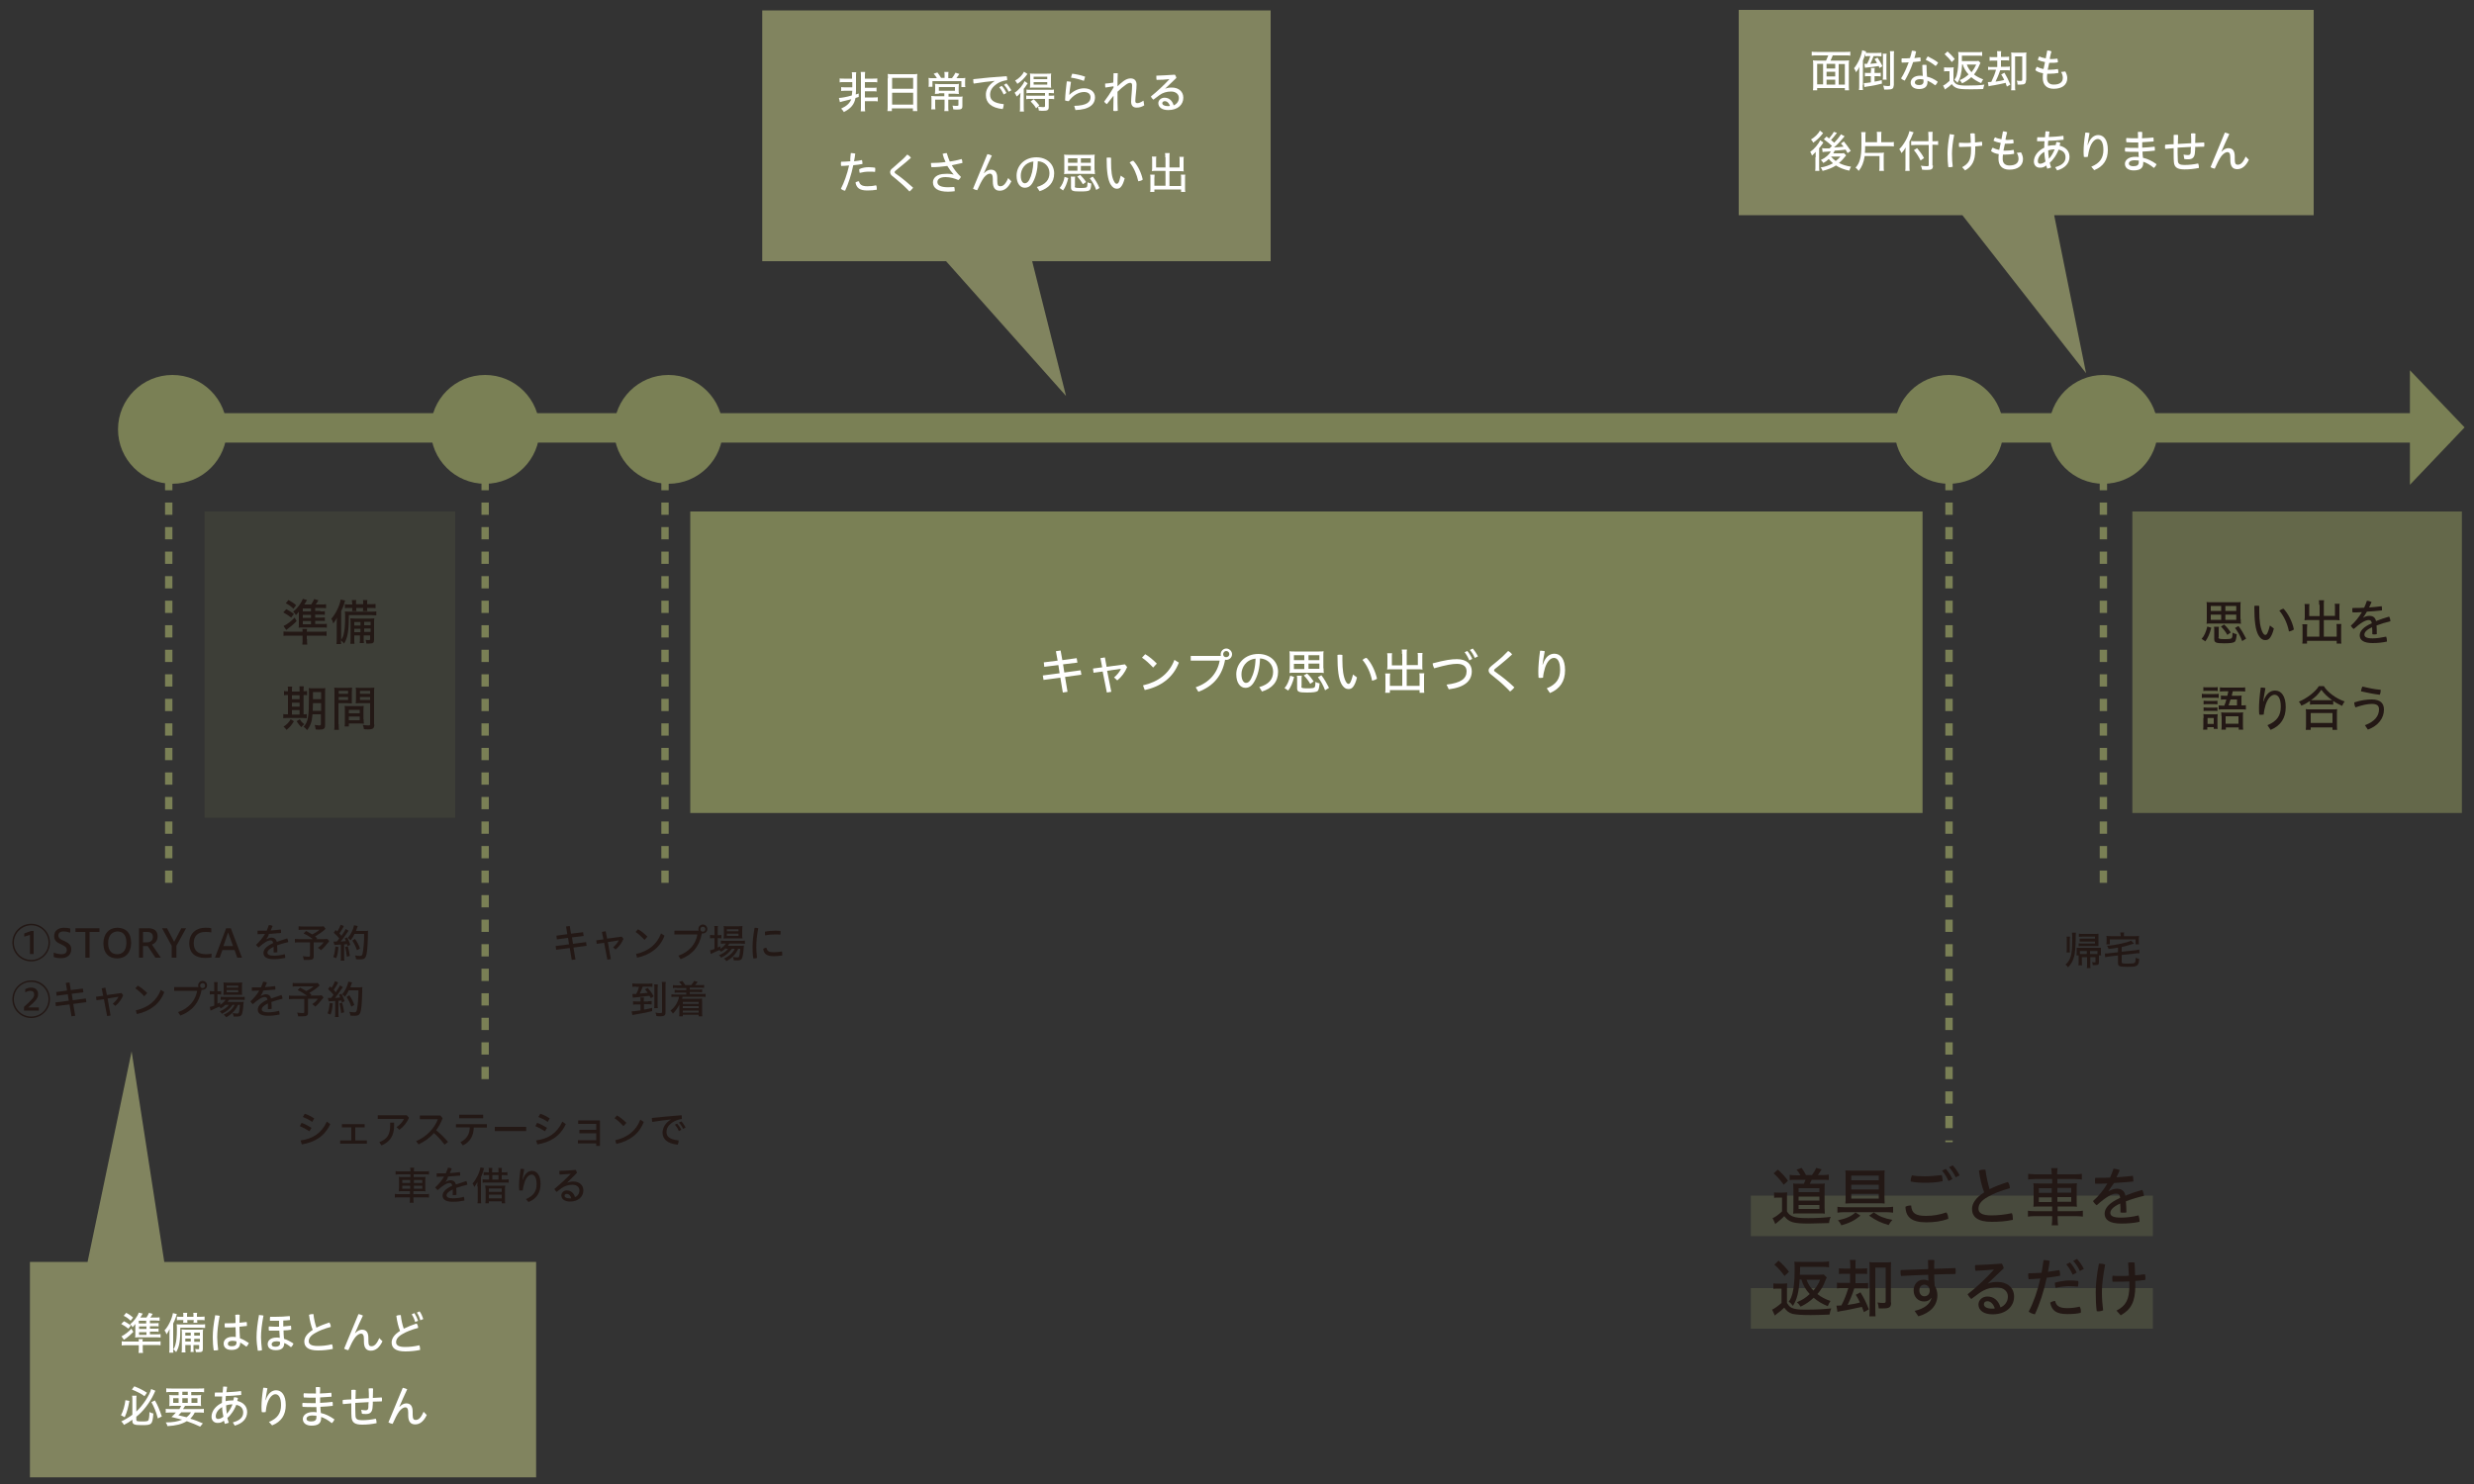 <?xml version="1.0" encoding="utf-8"?>
<!-- Generator: Adobe Illustrator 25.2.3, SVG Export Plug-In . SVG Version: 6.00 Build 0)  -->
<svg version="1.1" id="レイヤー_1" xmlns="http://www.w3.org/2000/svg" xmlns:xlink="http://www.w3.org/1999/xlink" x="0px"
	 y="0px" viewBox="0 0 1000 600" style="enable-background:new 0 0 1000 600;" xml:space="preserve">
<rect x="0" y="0" width="1000" height="600" fill="#333333" stroke="none"/>
<style type="text/css">
	.st0{opacity:0.3;fill-rule:evenodd;clip-rule:evenodd;fill:#7A8055;}
	.st1{fill:#81845F;}
	.st2{fill:#FFFFFF;}
	.st3{fill:#7A8055;}
	.st4{fill:#231815;}
	.st5{opacity:0.15;fill-rule:evenodd;clip-rule:evenodd;fill:#7A8055;}
	.st6{fill-rule:evenodd;clip-rule:evenodd;fill:#7A8055;}
	.st7{opacity:0.7;fill-rule:evenodd;clip-rule:evenodd;fill:#7A8055;}
	.st8{fill-rule:evenodd;clip-rule:evenodd;fill:none;stroke:#7A8055;stroke-width:11.905;stroke-miterlimit:10;}
	
		.st9{fill-rule:evenodd;clip-rule:evenodd;fill:none;stroke:#7A8055;stroke-width:2.976;stroke-miterlimit:10;stroke-dasharray:4.96,4.96;}
</style>
<rect x="707.7" y="483.4" class="st0" width="162.5" height="16.4"/>
<rect x="707.7" y="520.8" class="st0" width="162.5" height="16.4"/>
<polygon class="st1" points="513.6,4.2 308.1,4.2 308.1,105.6 382.4,105.6 430.9,160.1 417.2,105.6 513.6,105.6 "/>
<polygon class="st1" points="935.2,4 702.8,4 702.8,87 793.2,87 843.2,150.9 830.3,87 935.2,87 "/>
<polygon class="st1" points="66.4,510.2 53.2,425.1 35.4,510.2 12.1,510.2 12.1,597.3 216.7,597.3 216.7,510.2 "/>
<g>
	<g>
		<path class="st2" d="M50.1,534.2c1.1,0.5,1.9,1.1,2.8,1.7l-1,1.3c-0.9-0.7-1.9-1.4-2.9-1.9L50.1,534.2z M53.9,538.5
			c-1,1-1.9,1.9-3.8,3.2l-1-1.4c1.2-0.6,3-1.9,4-3.1L53.9,538.5z M57.7,545c0,0.8,0,1.4,0.1,2H56c0.1-0.6,0.1-1.2,0.1-1.9v-1.2h-4.9
			c-0.9,0-1.5,0-2,0.1v-1.7c0.4,0.1,1.1,0.1,1.8,0.1h5.1c0-0.3,0-0.8-0.1-1h1.7c0,0.2-0.1,0.6-0.1,1H63c0.9,0,1.4,0,1.9-0.1v1.6
			c-0.5-0.1-1.2-0.1-2-0.1h-5.2V545z M51,530.8c1.2,0.6,1.9,1.1,2.8,1.9l-1,1.3c-0.9-0.9-1.7-1.5-2.8-2L51,530.8z M62.5,535
			c0.9,0,1.3,0,1.6-0.1v1.4c-0.4-0.1-0.9-0.1-1.6-0.1h-1.9v1h1.9c0.9,0,1.2,0,1.6-0.1v1.4c-0.4-0.1-0.8-0.1-1.6-0.1h-1.9v1.1h2.6
			c0.7,0,1.2,0,1.7-0.1v1.4c-0.3-0.1-1-0.1-1.7-0.1H56c-0.5,0-1.1,0-1.4,0.1c0.1-0.4,0.1-0.8,0.1-1.5V537c0-0.5,0-0.8,0-1
			c0-0.1,0-0.2,0-0.3l0-0.4c-0.5,0.6-0.5,0.7-1.1,1.3c-0.3-0.5-0.6-0.9-1-1.2c1.5-1.2,2.9-3,3.5-4.7l1.6,0.4c-0.5,0.8-0.5,0.9-1,1.6
			h2.5c0.5-0.7,0.8-1.4,1-1.9l1.5,0.4c-0.5,0.9-0.6,1.1-1,1.5h2.1c0.6,0,1.3,0,1.7-0.1v1.4c-0.4,0-0.9-0.1-1.5-0.1h-2.4v1.1H62.5z
			 M59.1,535V534h-3v1.1H59.1z M56.2,537.3h3v-1h-3V537.3z M56.2,539.7h3v-1.1h-3V539.7z"/>
		<path class="st2" d="M72.9,536.6c0,5.6-0.4,7.9-1.7,10.1c-0.2-0.3-0.8-0.9-1.2-1.2c0,0.7,0,0.9,0.1,1.4h-1.7
			c0.1-0.7,0.1-1.1,0.1-2.1v-5.1c0-0.7,0-1.5,0.1-2.4c-0.3,0.7-0.9,1.6-1.3,2.2c-0.1-0.2-0.1-0.3-0.1-0.3c-0.1-0.3-0.2-0.4-0.2-0.5
			c0,0-0.1-0.3-0.3-0.5c0,0-0.1-0.2-0.2-0.3c1.6-1.7,3-4.7,3.4-7l1.6,0.4c-0.1,0.3-0.1,0.3-0.2,0.5c-0.1,0.3-0.2,0.6-0.3,1
			c-0.3,0.8-0.6,1.5-1,2.3v10.6c0.5-0.8,0.7-1.2,0.9-2c0.4-1.4,0.6-3.4,0.6-6.3c0-0.9,0-1.4-0.1-2c0.4,0.1,1,0.1,1.8,0.1H81
			c0.9,0,1.4,0,1.9-0.1v1.5c-0.4,0-1.1-0.1-1.7-0.1H72.9z M74.1,531.9c0-0.5,0-0.9-0.1-1.1h1.7c-0.1,0.3-0.1,0.6-0.1,1.1v0.5h2.6
			v-0.5c0-0.5,0-0.9-0.1-1.1h1.6c-0.1,0.2-0.1,0.6-0.1,1.1v0.5H81c0.8,0,1.5-0.1,1.7-0.1v1.5c-0.4-0.1-1-0.1-1.7-0.1h-1.3v0.2
			c0,0.4,0,0.7,0.1,0.9h-1.6c0-0.2,0.1-0.6,0.1-0.9v-0.2h-2.6v0.2c0,0.5,0,0.7,0.1,0.9H74c0.1-0.2,0.1-0.6,0.1-0.9v-0.2h-0.9
			c-0.9,0-1.3,0-1.7,0.1v-1.5c0.4,0.1,1.2,0.1,1.7,0.1h0.9V531.9z M74.9,543.7v1.2c0,1.1,0,1.5,0.1,1.9h-1.6
			c0.1-0.4,0.1-0.9,0.1-1.9v-5.5c0-0.9,0-1.4-0.1-1.9c0.5,0,0.8,0.1,1.8,0.1h5.2c0.9,0,1.3,0,1.7-0.1c-0.1,0.4-0.1,0.9-0.1,1.9v6
			c0,1.1-0.4,1.3-1.8,1.3c-0.2,0-0.2,0-1,0c-0.1-0.6-0.2-1-0.3-1.3c0.5,0.1,0.8,0.1,1.2,0.1c0.4,0,0.4-0.1,0.4-0.4v-1.3h-2.3v0.9
			c0,0.9,0,1.6,0.1,1.9H77c0.1-0.5,0.1-1,0.1-1.9v-0.9H74.9z M77.1,538.8h-2.2v1.2h2.2V538.8z M77.1,541.2h-2.2v1.2h2.2V541.2z
			 M80.8,540v-1.2h-2.3v1.2H80.8z M80.8,542.5v-1.2h-2.3v1.2H80.8z"/>
		<path class="st2" d="M87.2,531.8c0.5,0,1.1,0.1,1.6,0.2c-0.7,3.6-1,6.4-1,8.7c0,1.6,0.2,3.4,0.4,5.1c-0.4,0.2-1,0.2-1.5,0.2
			c-0.1,0-0.2,0-0.3,0c-0.3-1.7-0.4-3.6-0.4-5.3c0-2.5,0.3-5.3,1-9C87.1,531.8,87.1,531.8,87.2,531.8z M95.2,536.6
			c-1.2,0.1-2.4,0.1-3.6,0.1c-0.2,0-0.5,0-0.7,0c-0.1-0.3-0.1-0.6-0.1-0.9c0-0.3,0-0.5,0.1-0.8c0.6,0,1.3,0,2,0c0.8,0,1.6,0,2.3-0.1
			c0-1.1,0-2.2-0.1-3.3c0.3,0,0.6-0.1,0.9-0.1c0.3,0,0.6,0,0.9,0.1c0,1.1-0.1,2.2-0.1,3.2c1-0.1,2-0.2,2.9-0.3
			c0.1,0.3,0.1,0.6,0.1,1c0,0.2,0,0.4,0,0.6c-0.9,0.1-2,0.2-3,0.3c0,1.5,0.1,3,0.2,4.7c1.2,0.4,2.4,1.1,3.6,1.9
			c-0.2,0.5-0.6,1.1-1,1.5c-0.9-0.7-1.8-1.3-2.5-1.7c0,2-1.2,3-3.5,3c-2.1,0-3.2-1-3.2-2.6c0-1.4,1.2-2.7,3.5-2.7
			c0.5,0,0.9,0,1.4,0.1C95.3,539.4,95.3,538,95.2,536.6z M94,542.1c-1.4,0-1.9,0.6-1.9,1.2c0,0.7,0.5,1,1.6,1c1.3,0,1.9-0.5,1.9-1.5
			c0-0.1,0-0.3-0.1-0.5C95,542.2,94.5,542.1,94,542.1z"/>
		<path class="st2" d="M104.9,531.7c0.5,0,1.1,0.1,1.6,0.2c-0.7,3.7-1,6.4-1,8.8c0,1.5,0.2,3.4,0.4,5.2c-0.5,0.2-1,0.2-1.4,0.2
			c-0.1,0-0.2,0-0.3,0c-0.3-1.8-0.5-3.7-0.5-5.4c0-2.5,0.3-5.3,1-9.1C104.8,531.7,104.8,531.7,104.9,531.7z M114.5,535.3
			c0,0.3,0,0.7,0,1c1.1-0.1,2.1-0.2,3.1-0.3c0.1,0.3,0.1,0.7,0.1,1.1c0,0.2,0,0.3,0,0.5c-1,0.2-2,0.3-3.1,0.3c0,1.1,0.1,2.3,0.2,3.4
			c1.3,0.4,2.6,1.1,3.8,1.9c-0.1,0.5-0.5,1.1-1,1.5c-0.8-0.7-1.9-1.4-2.7-1.7c0,2-1.2,2.9-3.4,2.9c-2.1,0-3.3-0.9-3.3-2.5
			c0-1.4,1.2-2.6,3.5-2.6c0.5,0,0.9,0,1.4,0.1c-0.1-1-0.1-1.9-0.2-2.9c-0.8,0-1.6,0-2.3,0c-0.6,0-1.2,0-1.9,0c0-0.2-0.1-0.5-0.1-0.8
			c0-0.3,0-0.6,0.1-0.9c0.8,0,1.6,0.1,2.4,0.1c0.6,0,1.1,0,1.7,0c0-0.4,0-0.7,0-1V534c-0.7,0-1.5,0-2.2,0c-0.5,0-1,0-1.5,0
			c0-0.2,0-0.4,0-0.7c0-0.3,0-0.6,0.1-0.9c0.7,0,1.4,0,2.1,0c2,0,3.9-0.1,5.8-0.3c0.1,0.3,0.1,0.7,0.1,1.1c0,0.2,0,0.3,0,0.5
			c-0.9,0.1-1.7,0.2-2.7,0.2V535.3z M111.7,542.3c-1.3,0-1.9,0.6-1.9,1.2c0,0.7,0.5,1,1.6,1c1.1,0,1.8-0.5,1.8-1.4
			c0-0.2,0-0.3,0-0.5C112.7,542.3,112.2,542.3,111.7,542.3z"/>
		<path class="st2" d="M133.1,534.7c0.4,0.5,0.6,1.1,0.6,1.8c-2.4,0.6-4.7,1.5-6.2,2.4c-2,1.1-2.7,2.2-2.7,3.4
			c0,1.1,0.9,1.9,3.6,1.9c1.8,0,3.8-0.2,5.8-0.7c0.2,0.4,0.3,1,0.3,1.5c0,0.1,0,0.2,0,0.4c-2,0.4-3.9,0.6-6,0.6
			c-3.9,0-5.5-1.4-5.5-3.6c0-1.6,1-3.2,3.4-4.7c-0.6-1.4-1.2-3.7-1.5-6.1c0.4-0.2,0.9-0.3,1.4-0.3c0.1,0,0.3,0,0.4,0
			c0.2,2.1,0.7,4.1,1.2,5.5C129.4,536,131.3,535.3,133.1,534.7z"/>
		<path class="st2" d="M144.9,531.3c0.6,0.1,1.2,0.3,1.8,0.6c-1.2,2.5-2.3,5-3.2,7.1l0.1,0c0.8-0.9,1.8-1.4,2.7-1.4
			c1.7,0,2.6,1,2.6,3.4v1.1c0,1.8,0.4,2.2,1.2,2.2c1.1,0,2.1-0.7,3.2-3.3l1.3,1.3c-1.3,2.7-2.9,3.8-4.7,3.8c-1.8,0-2.8-1.1-2.8-3.7
			v-1c0-1.6-0.4-2.2-1.2-2.2c-0.7,0-1.6,0.6-2.4,1.6c-0.9,1.2-1.8,3.1-2.7,5.1c-0.6-0.1-1.2-0.3-1.7-0.6L144.9,531.3z"/>
		<path class="st2" d="M168.4,535.1c0.4,0.5,0.6,1.1,0.6,1.8c-2.4,0.6-4.7,1.5-6.2,2.4c-2,1.1-2.7,2.2-2.7,3.4
			c0,1.1,0.9,1.9,3.6,1.9c1.8,0,3.8-0.2,5.8-0.7c0.2,0.4,0.3,1,0.3,1.5c0,0.1,0,0.2,0,0.4c-2,0.4-3.9,0.6-6,0.6
			c-3.9,0-5.5-1.4-5.5-3.6c0-1.6,1-3.2,3.4-4.7c-0.6-1.4-1.2-3.7-1.5-6.1c0.4-0.2,0.9-0.3,1.4-0.3c0.1,0,0.3,0,0.4,0
			c0.2,2.1,0.7,4.1,1.2,5.5C164.8,536.4,166.6,535.7,168.4,535.1z M167.5,530.9c0.5,0.8,1.1,2,1.5,3.1l-1.2,0.5
			c-0.3-1.2-0.8-2.2-1.4-3.1L167.5,530.9z M169.6,530.2c0.6,0.8,1.1,1.9,1.5,3.1l-1.2,0.5c-0.3-1.1-0.8-2.3-1.4-3.1L169.6,530.2z"/>
		<path class="st2" d="M52.3,566.4c-0.5,2.7-0.9,4.4-1.9,6.6l-1.5-0.8c0.9-1.7,1.5-3.8,1.8-6.1L52.3,566.4z M53.5,574
			c-1.2,0.9-2,1.4-3.4,2.1c-0.3-0.6-0.6-1-1.1-1.4c1.5-0.7,3.2-1.7,4.5-2.7v-6c0-0.7,0-1-0.1-1.7h1.8c-0.1,0.4-0.1,1.1-0.1,1.7v4.7
			c2.6-2.4,5.4-6.6,6-9.1l1.7,0.7c-0.1,0.2-0.2,0.4-0.2,0.4l-0.4,0.9c-1.7,3.6-4.4,7.1-7.1,9.2v1.2c0,0.6,0.3,0.7,2.4,0.7
			c1.7,0,2.3-0.1,2.5-0.5c0.2-0.5,0.4-1.5,0.4-3.3c0.6,0.3,1,0.5,1.6,0.6c-0.4,4.5-0.6,4.7-4.7,4.7c-3.1,0-3.8-0.3-3.8-1.7V574z
			 M54.3,560.5c2.2,0.9,3.6,1.6,5.1,2.6l-1,1.4c-1.1-0.9-3.1-1.9-5.1-2.7L54.3,560.5z M62.6,566.2c1,1.6,2,4,2.8,6.5l-1.6,0.8
			c-0.7-2.8-1.6-4.8-2.6-6.6L62.6,566.2z"/>
		<path class="st2" d="M72.5,569.7c0.3-0.4,0.5-0.8,0.7-1.3h-2.8c-0.9,0-1.5,0-2,0.1c0.1-0.5,0.1-0.9,0.1-1.6v-1.2
			c0-0.8,0-1.2-0.1-1.7c0.5,0.1,1.1,0.1,1.9,0.1h1.9v-1.3h-3c-0.9,0-1.5,0-2,0.1v-1.6c0.4,0.1,1.1,0.1,2.1,0.1h11.1
			c1,0,1.7,0,2.1-0.1v1.6c-0.5-0.1-1.1-0.1-2-0.1h-3.2v1.3h2.1c1,0,1.4,0,1.9-0.1c-0.1,0.4-0.1,1-0.1,1.7v1.2c0,0.8,0,1.2,0.1,1.6
			c-0.4-0.1-1-0.1-2-0.1h-4.5c-0.4,0.7-0.5,0.8-0.8,1.3h6.4c1,0,1.6,0,2-0.1v1.6c-0.4-0.1-1.1-0.1-2-0.1h-1.7
			c-0.4,0.9-1.1,1.8-1.8,2.5c2.1,0.6,3.3,1.1,5.1,1.9l-1.1,1.3c-1.9-0.9-2.9-1.3-5.4-2.2c-2,1.2-4.3,1.8-7.8,2
			c-0.1-0.4-0.3-0.9-0.7-1.5c2.9,0,4.9-0.4,6.6-1.1c-1.4-0.4-2.8-0.7-4.3-1.1c0.8-0.7,1.2-1.1,1.8-1.8h-2.1c-0.9,0-1.6,0-2,0.1v-1.6
			c0.4,0.1,1.1,0.1,2,0.1H72.5z M70,565.3v1.9h2.2v-1.9H70z M73.2,571.1c-0.3,0.4-0.6,0.6-1.1,1.1c1.7,0.4,2.1,0.5,3.3,0.8
			c0.8-0.6,1.4-1.3,1.8-2H73.2z M73.7,564h2.2v-1.3h-2.2V564z M73.7,567.2h2.2v-1.9h-2.2V567.2z M77.4,567.2h2.4v-1.9h-2.4V567.2z"
			/>
		<path class="st2" d="M94.1,575.1c2.9-0.8,4.2-2.1,4.2-4c0-1.5-0.8-2.7-2.8-3.1c-0.5,1.3-1.2,2.6-2.1,3.7c-0.4,0.6-0.9,1.1-1.5,1.6
			c0.2,0.6,0.3,1.3,0.6,1.9c-0.5,0.2-1.1,0.4-1.6,0.5c-0.1-0.4-0.3-0.8-0.4-1.3c-1,0.8-1.7,0.9-2.6,0.9c-1.4,0-2.4-1-2.4-2.5
			c0-2.3,1.7-4.4,4.2-5.6c0-0.9,0-1.7,0.1-2.6c-0.5,0-1,0-1.5,0s-1,0-1.5,0c0-0.2,0-0.4,0-0.6c0-0.3,0-0.6,0.1-1c0.6,0,1.2,0,1.8,0
			c0.4,0,0.9,0,1.3,0c0.1-0.8,0.1-1.6,0.2-2.4c0.2,0,0.4,0,0.5,0c0.4,0,0.8,0.1,1.1,0.1c-0.1,0.8-0.2,1.5-0.3,2.2
			c2-0.1,4-0.2,5.9-0.5c0.1,0.3,0.1,0.7,0.1,1.1c0,0.2,0,0.3,0,0.5c-2,0.2-4.1,0.4-6.2,0.4c-0.1,0.7-0.1,1.4-0.1,2.1
			c0.8-0.2,1.7-0.3,2.6-0.3c0.2,0,0.4,0,0.5,0c0.1-0.4,0.2-0.8,0.3-1.3c0.6,0,1.1,0.1,1.6,0.4c-0.1,0.4-0.2,0.8-0.3,1.1
			c2.5,0.6,4,2.2,4,4.5c0,2.6-1.8,4.6-5,5.5L94.1,575.1z M89.8,568.9c-1.6,0.9-2.6,2.3-2.6,3.8c0,0.7,0.4,1,0.9,1
			c0.6,0,1.3-0.2,2.2-0.9C90,571.5,89.8,570.2,89.8,568.9z M93.8,567.8c-0.8,0-1.7,0.2-2.4,0.4c0,1.1,0.1,2.2,0.3,3.4
			c1-1.1,1.7-2.4,2.3-3.8H93.8z"/>
		<path class="st2" d="M108.7,574.9c3.5-1.4,4.9-3.6,4.9-6.8c0-3.1-1-4.4-2.3-4.4c-1.2,0-2.5,1.4-3.2,3.6c-0.4,1.2-0.6,2.4-0.7,3.6
			c-0.2,0-0.5,0.1-0.8,0.1c-0.3,0-0.5,0-0.8-0.1c-0.1-0.9-0.1-1.6-0.1-2.3c0-1.7,0.2-4.2,0.7-7.5c0.2,0,0.3,0,0.5,0
			c0.4,0,0.8,0.1,1.2,0.2c-0.4,2.2-0.7,3.7-0.8,4.8h0.1c0.9-2.8,2.5-4,4.2-4c2.2,0,3.9,1.9,3.9,6c0,4-1.8,6.7-5.5,8.2L108.7,574.9z"
			/>
		<path class="st2" d="M127.7,563.4c0-0.8,0-1.7-0.1-2.5c0.3-0.1,0.6-0.1,0.9-0.1c0.3,0,0.6,0,0.9,0.1c0,0.8,0,1.7-0.1,2.5
			c1.6-0.1,3.1-0.1,4.6-0.3c0.1,0.3,0.1,0.7,0.1,1c0,0.2,0,0.4,0,0.6c-1.5,0.1-3.1,0.2-4.6,0.3c0,0.8,0,1.5,0,2.2
			c1.7-0.1,3.4-0.2,5-0.4c0.1,0.3,0.1,0.7,0.1,1c0,0.2,0,0.4,0,0.6c-1.6,0.2-3.3,0.3-5,0.4c0,0.8,0.1,1.6,0.2,2.5
			c1.9,0.4,3.7,1.3,5.5,2.6c-0.2,0.5-0.6,1.1-1.1,1.5c-1.4-1.2-3-2.1-4.3-2.5c0,0.2,0,0.4,0,0.5c0,2.2-1.4,3-3.9,3
			c-2.1,0-3.5-1-3.5-2.7c0-1.4,1.4-2.8,4.1-2.8c0.5,0,1,0,1.5,0.1c-0.1-0.7-0.1-1.4-0.1-2.1H127c-1.9,0-3.4,0-4.7-0.1
			c0-0.2-0.1-0.5-0.1-0.7c0-0.3,0-0.6,0.1-0.9c1.4,0.1,2.9,0.1,4.6,0.1h0.7c0-0.7,0-1.4,0-2.2h-0.6c-1.5,0-2.9,0-4.2-0.1
			c0-0.2-0.1-0.5-0.1-0.8c0-0.3,0-0.6,0.1-0.9c1.4,0.1,2.8,0.1,4.1,0.1H127.7z M126.3,572.3c-1.7,0-2.4,0.6-2.4,1.3
			c0,0.7,0.6,1.1,1.8,1.1c1.4,0,2.2-0.4,2.2-1.6c0-0.2,0-0.4,0-0.7C127.5,572.4,126.9,572.3,126.3,572.3z"/>
		<path class="st2" d="M146,570c0.6,0.1,1.2,0.2,1.8,0.2c0.7,0,1.1-0.3,1.1-1.3c0-0.6,0-1.3,0.1-2c-1.6,0.1-3.6,0.2-5.4,0.3
			c0,0.8,0,1.6,0,2.3c0,1.3,0.1,2.4,0.1,3.1c0.1,1.1,0.7,1.6,2.6,1.6c2,0,3.7-0.2,5.6-0.6c0.2,0.4,0.3,1,0.3,1.5c0,0.1,0,0.2,0,0.3
			c-2,0.4-3.7,0.6-5.8,0.6c-3,0-4.1-0.9-4.3-2.9c-0.1-0.9-0.1-2.1-0.1-3.5v-2.2c-1.1,0.1-2.2,0.2-3.4,0.3c-0.1-0.3-0.1-0.7-0.1-1
			c0-0.2,0-0.5,0.1-0.7c1.1-0.1,2.3-0.2,3.4-0.2V562c0.3-0.1,0.6-0.1,0.9-0.1s0.7,0,0.9,0.1c0,1.3-0.1,2.5-0.1,3.6
			c1.8-0.1,3.6-0.2,5.4-0.3c0-1.3,0-2.6-0.1-3.9c0.3-0.1,0.6-0.1,0.9-0.1c0.3,0,0.6,0,0.9,0.1c0,1.3-0.1,2.6-0.1,3.8
			c1.2-0.1,2.4-0.1,3.6-0.2c0.1,0.3,0.1,0.6,0.1,0.9c0,0.2,0,0.5-0.1,0.7c-1.2,0-2.4,0.1-3.6,0.1c0,0.7,0,1.5-0.1,2.2
			c-0.1,2-1,2.8-2.6,2.8c-0.6,0-1.1,0-1.7-0.1L146,570z"/>
		<path class="st2" d="M162.8,561.1c0.6,0.1,1.2,0.3,1.8,0.6c-1.2,2.5-2.3,5-3.2,7.1l0.1,0c0.8-0.9,1.8-1.4,2.7-1.4
			c1.7,0,2.6,1,2.6,3.4v1.1c0,1.8,0.4,2.2,1.2,2.2c1.1,0,2.1-0.7,3.2-3.3l1.3,1.3c-1.3,2.7-2.9,3.8-4.7,3.8c-1.8,0-2.8-1.1-2.8-3.7
			v-1c0-1.6-0.4-2.2-1.2-2.2c-0.7,0-1.6,0.6-2.4,1.6c-0.9,1.2-1.8,3.1-2.7,5.1c-0.6-0.1-1.2-0.3-1.7-0.6L162.8,561.1z"/>
	</g>
</g>
<g>
	<path class="st3" d="M974.1,149.7l22.1,23.1L974.1,196V149.7z"/>
</g>
<g>
	<g>
		<path class="st4" d="M121.9,454c1.3,0.4,2.7,1.2,4,2l-0.8,1.4c-1.2-0.8-2.7-1.6-3.9-2.1L121.9,454z M121.5,461.1
			c5-0.7,8.5-3,10.6-7.6l1.4,1c-2.3,4.9-6.2,7.3-11.5,8.2L121.5,461.1z M123.2,450.3c1.3,0.4,2.6,1.1,3.8,1.9l-0.8,1.4
			c-1.2-0.9-2.6-1.5-3.8-2L123.2,450.3z"/>
		<path class="st4" d="M142,461.1v-5.3h-3.8v-1.3h9.2v1.3h-3.8v5.3h4.7v1.3h-10.8v-1.3H142z"/>
		<path class="st4" d="M165.3,451.9c-0.8,2-2.2,3.7-3.9,4.9l-1.1-1.1c1.4-0.9,2.4-2.1,3-3.3h-10.6v-1.5h11.7L165.3,451.9z
			 M159.3,453.8v1.4c0,4-1.7,6.5-5.1,7.9l-0.9-1.3c3.1-1.2,4.4-3,4.4-6.6v-1.3H159.3z"/>
		<path class="st4" d="M179.7,462.8c-1.3-1.7-2.8-3.4-4.3-4.7c-1.7,2-3.8,3.4-6.2,4.6l-1-1.3c4.3-1.9,7.4-5.2,8.8-8.9h-7.3V451h8.3
			l0.9,1.1c-0.7,1.9-1.6,3.5-2.6,4.9c1.7,1.3,3.4,3,4.8,4.7L179.7,462.8z"/>
		<path class="st4" d="M184.2,454.5h12.6v1.4h-5.3c-0.1,3.4-1.5,5.8-4.4,7.2l-1-1.3c2.5-1.3,3.7-3.1,3.8-6h-5.6V454.5z M185.6,450.7
			h9.7v1.4h-9.7V450.7z"/>
		<path class="st4" d="M212.7,455.6v1.7H200v-1.7H212.7z"/>
		<path class="st4" d="M217.1,454c1.3,0.4,2.7,1.2,4,2l-0.8,1.4c-1.2-0.8-2.7-1.6-3.9-2.1L217.1,454z M216.7,461.1
			c5-0.7,8.5-3,10.6-7.6l1.4,1c-2.3,4.9-6.2,7.3-11.5,8.2L216.7,461.1z M218.4,450.3c1.3,0.4,2.6,1.1,3.8,1.9l-0.8,1.4
			c-1.2-0.9-2.6-1.5-3.8-2L218.4,450.3z"/>
		<path class="st4" d="M234.2,458.2v-1.4h6.8v-2.4h-7.3V453h8.8v10.3H241v-1h-7.4V461h7.4v-2.8H234.2z"/>
		<path class="st4" d="M249.4,451c1.4,0.8,2.6,1.8,3.8,3l-1.2,1.3c-1.2-1.3-2.4-2.4-3.6-3.2L249.4,451z M248.7,461
			c4.9-1.1,8.4-3.8,10.1-8.3l1.4,0.9c-1.8,4.9-5.9,7.8-11.1,8.9L248.7,461z"/>
		<path class="st4" d="M271.2,452.6c-2,0.2-4.8,0.6-7.5,1c-0.2-0.4-0.2-0.8-0.2-1.3c0-0.1,0-0.2,0-0.3c3.9-0.4,7.9-0.8,12-1.1
			c0.1,0.3,0.1,0.7,0.1,1.1c0,0.1,0,0.3,0,0.4c-1.3,0.2-2.4,0.6-3.3,1.1c-2.2,1.3-2.9,2.7-2.9,4.2c0,1.8,1.2,3,4.9,3.4
			c0,0,0,0.1,0,0.1c0,0.5-0.1,1.1-0.4,1.6c-4.2-0.4-6.1-2.3-6.1-4.9C267.9,456,268.7,454.2,271.2,452.6L271.2,452.6z M273.7,454.3
			c0.6,0.7,1.3,1.6,1.7,2.5l-1,0.5c-0.4-1-1-1.9-1.6-2.6L273.7,454.3z M275.4,453.4c0.6,0.6,1.3,1.6,1.7,2.5l-1,0.5
			c-0.4-1-1.1-1.9-1.7-2.5L275.4,453.4z"/>
		<path class="st4" d="M165.9,473.5c0-0.6,0-1-0.1-1.4h1.6c-0.1,0.4-0.1,0.8-0.1,1.4v0.1h4.4c0.8,0,1.4,0,1.7-0.1v1.4
			c-0.4-0.1-1-0.1-1.7-0.1h-4.5v1.1h3.1c0.9,0,1.3,0,1.7-0.1c-0.1,0.6-0.1,0.7-0.1,1.6v2.7c0,0.9,0,1.1,0.1,1.6
			c-0.4-0.1-0.9-0.1-1.8-0.1h-3.1v1.2h4.6c0.8,0,1.4,0,1.7-0.1v1.5c-0.5-0.1-1-0.1-1.7-0.1h-4.6v0.5c0,0.8,0,1.3,0.1,1.7h-1.6
			c0.1-0.5,0.1-0.9,0.1-1.7v-0.5h-4.4c-0.8,0-1.3,0-1.7,0.1v-1.5c0.3,0.1,0.9,0.1,1.7,0.1h4.4v-1.2H163c-0.9,0-1.4,0-1.8,0.1
			c0-0.5,0.1-0.8,0.1-1.6v-2.7c0-0.8,0-1.2-0.1-1.6c0.3,0.1,0.8,0.1,1.7,0.1h3v-1.1h-4.3c-0.7,0-1.3,0-1.7,0.1v-1.4
			c0.4,0.1,0.8,0.1,1.7,0.1h4.3V473.5z M162.6,477.1v1.2h3.2v-1.2H162.6z M162.6,479.4v1.2h3.2v-1.2H162.6z M170.7,478.3v-1.2h-3.4
			v1.2H170.7z M170.7,480.6v-1.2h-3.4v1.2H170.7z"/>
		<path class="st4" d="M180,477.9c0.7-0.4,1.5-0.7,2.1-0.7c1.2,0,1.9,0.6,2.2,1.7c1.4-0.5,2.9-1,4.2-1.4c0.2,0.4,0.4,1,0.4,1.5
			c-1.4,0.3-3,0.8-4.5,1.3c0.1,0.9,0.1,1.8,0.1,2.8c-0.3,0-0.5,0.1-0.8,0.1c-0.2,0-0.5,0-0.7,0c0-0.9,0-1.6,0-2.3
			c-1.9,0.9-2.5,1.7-2.5,2.4c0,0.7,0.7,1.2,2.6,1.2c1.3,0,2.9-0.2,4.4-0.6c0.1,0.4,0.2,0.9,0.2,1.3c0,0.1,0,0.2,0,0.2
			c-1.5,0.3-3,0.5-4.6,0.5c-2.9,0-4.2-0.9-4.2-2.5c0-1.3,1-2.7,3.9-4c-0.1-0.8-0.5-1.1-1.1-1.1c-1,0-2.5,0.8-4.8,2.9
			c-0.4-0.3-0.7-0.7-1-1.1c1.4-1.3,2.7-2.8,3.6-4.4c-1,0-2,0.1-3,0.1c0-0.2,0-0.5,0-0.7c0-0.2,0-0.5,0-0.7c0.3,0,0.6,0,0.9,0
			c0.9,0,1.9,0,2.8,0c0.3-0.7,0.6-1.5,0.9-2.3c0.5,0,1,0.1,1.5,0.4c-0.3,0.6-0.5,1.2-0.8,1.8c1.4-0.1,2.7-0.2,4.1-0.4
			c0.1,0.3,0.1,0.6,0.1,1c0,0.1,0,0.3,0,0.4c-1.6,0.1-3.2,0.3-4.9,0.4C180.9,476.6,180.5,477.3,180,477.9L180,477.9z"/>
		<path class="st4" d="M192.9,479.7c0-0.5,0-0.7,0.1-1.8c-0.6,1.1-0.9,1.4-1.3,2c-0.2-0.6-0.4-1-0.7-1.4c1.4-1.5,2.9-4.5,3.2-6.5
			l1.5,0.3c-0.1,0.2-0.1,0.2-0.2,0.5l-0.1,0.4l-0.1,0.4c-0.3,1-0.6,1.6-0.9,2.4v8.7c0,0.8,0,1.3,0.1,1.8h-1.5
			c0.1-0.5,0.1-1.1,0.1-1.8V479.7z M201.5,474v-0.5c0-0.6,0-1-0.1-1.3h1.5c-0.1,0.3-0.1,0.8-0.1,1.3v0.5h0.8c0.7,0,1.1,0,1.5-0.1
			v1.3c-0.3,0-0.7-0.1-1.5-0.1h-0.8v1.8h1.2c0.7,0,1.3,0,1.6-0.1v1.4c-0.3-0.1-0.9-0.1-1.6-0.1h-7.3c-0.7,0-1.3,0-1.6,0.1v-1.4
			c0.3,0.1,0.7,0.1,1.6,0.1h1v-1.8H197c-0.8,0-1.2,0-1.5,0.1v-1.3c0.3,0,0.8,0.1,1.5,0.1h0.6v-0.5c0-0.6,0-1-0.1-1.3h1.5
			c0,0.3-0.1,0.8-0.1,1.3v0.5H201.5z M196.2,480.5c0-0.5,0-1-0.1-1.2c0.4,0,0.7,0.1,1.4,0.1h5.3c0.7,0,1.1,0,1.4-0.1
			c0,0.3-0.1,0.7-0.1,1.3v4.1c0,0.8,0,1.3,0.1,1.8h-1.4v-0.8h-5.2v0.8h-1.4c0-0.3,0.1-1.1,0.1-1.7V480.5z M197.6,481.9h5.2v-1.4
			h-5.2V481.9z M197.6,484.5h5.2V483h-5.2V484.5z M201.5,476.9v-1.8H199v1.8H201.5z"/>
		<path class="st4" d="M212.6,484.8c3.1-1.3,4.3-3.2,4.3-6c0-2.7-0.9-3.9-2-3.9c-1.1,0-2.3,1.2-2.9,3.2c-0.3,1-0.6,2.1-0.7,3.2
			c-0.2,0-0.5,0-0.7,0c-0.2,0-0.5,0-0.7,0c-0.1-0.8-0.1-1.4-0.1-2.1c0-1.5,0.2-3.8,0.6-6.6c0.1,0,0.3,0,0.4,0c0.3,0,0.7,0,1.1,0.1
			c-0.4,2-0.6,3.3-0.7,4.3h0.1c0.8-2.5,2.2-3.6,3.7-3.6c2,0,3.5,1.7,3.5,5.3c0,3.5-1.6,6-4.9,7.3L212.6,484.8z"/>
		<path class="st4" d="M229.2,478.2c0.8-0.3,1.6-0.5,2.5-0.5c2.4,0,4.1,1.4,4.1,3.6c0,2.5-2,4.5-5.4,4.5c-2.3,0-3.5-1.1-3.5-2.5
			c0-1,0.9-2,2.2-2c1.6,0,2.8,1,3.3,2.7c1.1-0.4,1.8-1.4,1.8-2.7c0-1.3-1-2.3-2.9-2.3c-1.5,0-3,0.5-4.2,1.3
			c-0.7,0.5-1.4,1.1-2.1,1.6c-0.3-0.3-0.7-0.7-0.9-1.2c2.3-1.9,4.6-4,6.6-6.1l0,0c-1.4,0.1-2.9,0.2-4.5,0.3c-0.1-0.3-0.1-0.7-0.1-1
			c0-0.2,0-0.3,0-0.5c2,0,4.2-0.2,6.6-0.4c0.2,0.3,0.4,0.7,0.5,1.2L229.2,478.2L229.2,478.2z M229.1,482.7c-0.5,0-0.9,0.3-0.9,0.7
			c0,0.7,0.7,1.1,2,1.1c0.3,0,0.5,0,0.7,0C230.6,483.3,229.9,482.7,229.1,482.7z"/>
	</g>
</g>
<g>
	<g>
		<path class="st4" d="M716.9,482.1c0.5,0.1,1.1,0.1,2,0.1h1.6c0.6,0,1.5-0.1,1.9-0.1c-0.1,0.7-0.1,1.5-0.1,2.7v5
			c0.6,1,1.2,1.5,2.3,2c1.2,0.5,2.9,0.7,6.3,0.7c3.6,0,6.6-0.2,9.1-0.5c-0.4,0.8-0.6,1.5-0.7,2.5c-2.5,0.1-6.9,0.2-8,0.2
			c-6.5,0-8.1-0.5-10.1-3c-0.7,0.8-1.7,1.6-2.9,2.6c-0.3,0.2-0.4,0.3-0.7,0.6l-1.1-2.4c0.9-0.3,2.4-1.4,3.8-2.7v-5.6h-1.5
			c-0.8,0-1.1,0-1.7,0.1V482.1z M718.6,472.9c1.6,1.4,3.2,3.1,4.1,4.5L721,479c-1.3-1.8-2.7-3.4-4.1-4.6L718.6,472.9z M727.7,475.1
			c-0.3-0.6-1-1.6-1.5-2.2l2-0.7c0.6,0.8,1.2,1.7,1.8,2.9h2.4c0.7-0.9,1.4-2.1,1.7-2.9l2.2,0.6c-0.5,0.8-1.2,1.8-1.5,2.3h1.9
			c1.1,0,1.9-0.1,2.5-0.2v2.2c-0.6-0.1-1.6-0.1-2.5-0.1h-4.4c-0.3,0.7-0.5,1-0.8,1.6h3.8c1.2,0,2,0,2.3-0.1
			c-0.1,0.6-0.1,1.6-0.1,2.5v7.2c0,0.9,0.1,1.9,0.1,2.5c-0.5-0.1-1.2-0.1-1.9-0.1h-8.5c-1.1,0-1.7,0-2.4,0.1
			c0.1-0.5,0.1-1.6,0.1-2.4v-7.4c0-0.8-0.1-1.9-0.1-2.4c0.4,0.1,1.2,0.1,2.5,0.1h1.8c0.3-0.6,0.5-1,0.7-1.6H726
			c-1.3,0-1.7,0-2.6,0.1V475c0.5,0.1,1.5,0.2,2.6,0.2H727.7z M727,488.8h8.4v-1.6H727V488.8z M727,482h8.4v-1.6H727V482z M727,485.4
			h8.4v-1.6H727V485.4z"/>
		<path class="st4" d="M742.6,487.9c0.5,0.1,1.7,0.2,2.8,0.2h17c0.9,0,2.3-0.1,2.8-0.2v2.4c-0.7-0.1-1.8-0.2-2.7-0.2h-17.1
			c-0.9,0-2.2,0.1-2.7,0.2V487.9z M752,491.5c-2.4,2-4.5,3-7.7,3.9c-0.4-0.8-0.7-1.3-1.4-2c3.5-0.8,5.3-1.6,7.1-3.2L752,491.5z
			 M759.2,473.3c1.2,0,1.8,0,2.6-0.1c-0.1,0.6-0.1,1.4-0.1,2.6v8.2c0,1.1,0.1,2.3,0.1,2.6c-0.8-0.1-1.6-0.1-2.6-0.1h-10.7
			c-1.1,0-1.9,0.1-2.6,0.1c0.1-0.4,0.1-1.6,0.1-2.7v-8.2c0-1.2,0-1.8-0.1-2.5c0.7,0.1,1.6,0.1,2.7,0.1H759.2z M748.3,475.3v1.9h11.1
			v-1.9H748.3z M748.3,479v1.9h11.1V479H748.3z M748.3,482.7v1.9h11.1v-1.9H748.3z M757.4,490.2c2.2,1.6,4.2,2.4,7.5,3
			c-0.9,1.1-1,1.2-1.5,2.1c-3.2-0.9-5.2-1.9-7.9-3.8L757.4,490.2z"/>
		<path class="st4" d="M787.5,492.8c-2.8,1-5.6,1.4-8.9,1.4c-5.9,0-8.3-2.1-8.4-6.3c0.5-0.3,1.3-0.5,2-0.5c0.1,0,0.2,0,0.3,0
			c0.2,3,1.6,4.2,6,4.2c2.8,0,5.7-0.5,8.2-1.4C787.3,490.8,787.5,492,787.5,492.8z M777.9,478.2c-2.4,0-4.2-0.2-5.6-0.5
			c0-0.1,0-0.2,0-0.3c0-0.7,0.2-1.5,0.5-2.2c1.3,0.3,3,0.4,5,0.4c2.3,0,4.6-0.2,7-0.5c0.3,0.6,0.4,1.4,0.4,2.1c0,0.2,0,0.3,0,0.4
			C782.6,478.1,780.3,478.2,777.9,478.2z M786.5,472.6c1,1.1,2,2.6,2.7,4.1l-1.6,0.8c-0.7-1.6-1.6-3-2.6-4.2L786.5,472.6z
			 M789.3,471.2c1,1,2,2.5,2.8,4l-1.6,0.8c-0.7-1.5-1.7-3-2.7-4.1L789.3,471.2z"/>
		<path class="st4" d="M811.6,477.9c0.5,0.7,0.8,1.6,0.8,2.5c-3.4,0.9-6.7,2.2-8.9,3.5c-2.9,1.6-3.8,3.2-3.8,4.8
			c0,1.6,1.3,2.7,5.2,2.7c2.6,0,5.5-0.3,8.3-0.9c0.3,0.6,0.4,1.4,0.4,2.2c0,0.2,0,0.3,0,0.5c-2.8,0.6-5.6,0.8-8.6,0.8
			c-5.6,0-7.9-2-7.9-5.2c0-2.2,1.5-4.6,4.9-6.7c-0.8-2.1-1.7-5.4-2.1-8.8c0.6-0.3,1.3-0.4,2-0.4c0.2,0,0.4,0,0.6,0
			c0.4,3,1.1,5.9,1.7,7.9C806.4,479.7,809,478.7,811.6,477.9z"/>
		<path class="st4" d="M829.3,474.6c0-0.9-0.1-1.6-0.2-2.3h2.6c-0.1,0.6-0.2,1.4-0.2,2.3v0.2h7.2c1.4,0,2.2-0.1,2.8-0.2v2.3
			c-0.7-0.1-1.6-0.2-2.7-0.2h-7.2v1.8h5.1c1.5,0,2.2,0,2.8-0.1c-0.1,0.9-0.1,1.2-0.1,2.6v4.3c0,1.5,0,1.7,0.1,2.6
			c-0.6-0.1-1.5-0.1-2.8-0.1h-5v1.9h7.4c1.3,0,2.2-0.1,2.8-0.2v2.4c-0.7-0.1-1.5-0.2-2.8-0.2h-7.4v0.9c0,1.3,0.1,2.1,0.2,2.8h-2.6
			c0.1-0.8,0.2-1.4,0.2-2.8v-0.9h-7c-1.3,0-2.2,0.1-2.8,0.2v-2.4c0.5,0.1,1.4,0.2,2.7,0.2h7.1v-1.9h-4.7c-1.4,0-2.3,0-2.9,0.1
			c0.1-0.7,0.1-1.3,0.1-2.6V481c0-1.3,0-1.9-0.1-2.6c0.6,0.1,1.3,0.1,2.8,0.1h4.8v-1.8h-7c-1.2,0-2.1,0.1-2.7,0.2v-2.3
			c0.7,0.1,1.3,0.1,2.7,0.2h6.9V474.6z M824.1,480.4v1.9h5.2v-1.9H824.1z M824.1,484.1v1.9h5.2v-1.9H824.1z M837.2,482.2v-1.9h-5.6
			v1.9H837.2z M837.2,485.9v-1.9h-5.6v1.9H837.2z"/>
		<path class="st4" d="M852.2,481.7c1.2-0.7,2.4-1.1,3.4-1.1c2,0,3.1,0.9,3.5,2.8c2.2-0.9,4.6-1.7,6.8-2.3c0.4,0.7,0.6,1.6,0.7,2.4
			c-2.3,0.5-4.9,1.3-7.3,2.2c0.1,1.5,0.2,2.9,0.2,4.5c-0.4,0.1-0.8,0.1-1.3,0.1c-0.4,0-0.7,0-1.1-0.1c0-1.5,0-2.6-0.1-3.6
			c-3.1,1.4-4,2.7-4,3.8c0,1.2,1.1,1.9,4.3,1.9c2.2,0,4.7-0.3,7.1-0.9c0.2,0.6,0.4,1.4,0.4,2.2c0,0.1,0,0.3,0,0.4
			c-2.4,0.5-4.8,0.7-7.4,0.7c-4.7,0-6.7-1.5-6.7-4c0-2.1,1.6-4.3,6.3-6.4c-0.2-1.4-0.7-1.7-1.7-1.7c-1.6,0-4,1.3-7.8,4.7
			c-0.6-0.4-1.2-1.1-1.5-1.7c2.3-2,4.3-4.5,5.8-7.1c-1.7,0.1-3.3,0.1-4.9,0.1c-0.1-0.4-0.1-0.8-0.1-1.2c0-0.4,0-0.8,0.1-1.2
			c0.5,0,1,0,1.5,0c1.5,0,3,0,4.5-0.1c0.5-1.1,1-2.4,1.4-3.6c0.8,0.1,1.7,0.2,2.5,0.6c-0.4,1-0.9,2-1.3,2.9c2.2-0.2,4.4-0.3,6.6-0.6
			c0.1,0.5,0.2,1,0.2,1.6c0,0.2,0,0.5,0,0.7c-2.6,0.2-5.2,0.5-7.8,0.6C853.6,479.5,852.9,480.6,852.2,481.7L852.2,481.7z"/>
		<path class="st4" d="M716.9,518.9c0.6,0.1,1,0.1,2,0.1h1.6c0.8,0,1.4-0.1,1.9-0.1c-0.1,0.7-0.1,1.4-0.1,2.7v5.2
			c0.7,1.1,1.1,1.6,2,2c1.1,0.5,2.5,0.7,5.3,0.7c5,0,8-0.2,10.6-0.5c-0.3,0.8-0.6,1.7-0.7,2.5c-2.5,0.1-5.8,0.2-7.6,0.2
			c-3.8,0-6.1-0.2-7.4-0.5c-1.4-0.4-2.4-1.2-3.3-2.5c-1,1-1.9,1.7-3,2.5c-0.1,0.1-0.3,0.2-0.8,0.7l-1.1-2.4c0.8-0.3,2.7-1.7,3.8-2.7
			V521h-1.5c-0.9,0-1.1,0-1.8,0.1V518.9z M718.9,509.7c1.6,1.4,3.3,3.2,4.2,4.5l-1.8,1.7c-1.4-1.9-2.4-3.1-4.1-4.6L718.9,509.7z
			 M727.4,517.4c-0.3,5-1,7.9-2.7,10.6c-0.5-0.7-0.9-1.2-1.7-1.7c0.8-1.1,1.1-1.9,1.5-3.3c0.6-2.3,0.9-5.5,0.9-9.2
			c0-2.1,0-3-0.1-3.7c0.7,0.1,1.4,0.1,2.7,0.1h8.5c1.1,0,2.1-0.1,2.8-0.2v2.4c-0.7-0.1-1.5-0.2-2.7-0.2h-9c0,1.7,0,2.2-0.1,3.2h7.5
			c1,0,1.8-0.1,2.2-0.1l1.2,1.2c-0.2,0.4-0.3,0.5-0.6,1.3c-0.8,2.2-1.8,3.8-3.2,5.4c1.5,1.2,3.2,2.1,5.3,2.8
			c-0.4,0.5-0.9,1.5-1.1,2.1c-2.1-0.8-4.1-2-5.7-3.4c-1.8,1.6-3,2.5-5.3,3.6c-0.6-0.9-0.8-1.2-1.5-1.8c2.2-0.9,3.6-1.8,5.2-3.3
			c-1.6-1.7-2.7-3.6-3.4-5.9H727.4z M730.2,517.4c0.6,1.7,1.6,3.2,2.8,4.4c1.2-1.4,2.1-2.8,2.7-4.4H730.2z"/>
		<path class="st4" d="M745.6,515c-1.2,0-1.8,0-2.3,0.1v-2.3c0.6,0.1,1.2,0.1,2.4,0.1h2.2v-1.1c0-1.1-0.1-1.8-0.2-2.4h2.4
			c-0.1,0.5-0.1,1.2-0.1,2.4v1.1h2.3c1.2,0,1.8,0,2.4-0.1v2.3c-0.6-0.1-1.2-0.1-2.4-0.1H750v3.8h2.7c1.4,0,1.8,0,2.4-0.1v2.3
			c-0.6-0.1-1.3-0.1-2.4-0.1h-3.2c-0.8,2.5-1.7,4.7-2.7,6.7c2-0.3,3.8-0.6,5-1c-0.5-1.1-0.9-1.8-1.7-3.1l1.9-1
			c1.5,2.5,2.2,3.8,3.4,6.9l-2,1.1c-0.4-1.1-0.5-1.4-0.8-2.1c-2.7,0.6-3.7,0.8-6.2,1.3c-2.6,0.4-2.9,0.5-3.7,0.7l-0.4-2.5
			c0.1,0,0.2,0,0.3,0c0.4,0,0.5,0,1.7-0.1c1.4-2.7,2-4.5,2.8-7h-2.2c-1.1,0-1.7,0-2.4,0.1v-2.3c0.6,0.1,1,0.1,2.4,0.1h2.9V515H745.6
			z M764.4,526.6c0,1.9-0.7,2.4-3.1,2.4c-0.2,0-1.5,0-1.9,0c-0.1-0.8-0.2-1.6-0.5-2.4c1,0.2,1.8,0.2,2.5,0.2c0.6,0,0.8-0.2,0.8-0.7
			v-13.6H758v16.8c0,1.7,0.1,2.3,0.1,2.9h-2.5c0.1-0.6,0.1-1.6,0.1-2.9v-16.9c0-1.1,0-1.6-0.1-2.1c0.5,0.1,1.5,0.1,2.3,0.1h4.3
			c1.1,0,1.7,0,2.2-0.1c-0.1,0.6-0.1,1.3-0.1,2.3V526.6z"/>
		<path class="st4" d="M780.6,524.8c-0.7,1-1.7,1.4-2.9,1.4c-2.2,0-4.2-1.6-4.2-4.5c0-2.4,1.6-4.3,4-4.3c0.8,0,1.4,0.2,2,0.4
			c-0.1-0.8-0.1-1.7-0.1-2.4c-3.7,0.1-7.4,0.3-11,0.5c-0.1-0.5-0.2-1-0.2-1.5c0-0.3,0-0.6,0.1-0.9c3.6-0.1,7.3-0.3,11.1-0.4
			c0-1.2-0.1-2.4-0.1-3.6c0.4-0.1,0.8-0.1,1.3-0.1c0.5,0,0.9,0,1.3,0.1c-0.1,1.2-0.1,2.4-0.1,3.5c2.9-0.1,5.8-0.2,8.6-0.3
			c0.1,0.4,0.1,0.8,0.1,1.3c0,0.4,0,0.7-0.1,1.1c-2.8,0-5.7,0.1-8.6,0.2c0,1.5,0.1,3,0.2,4.5c0.7,1.1,1.1,2.5,1.1,3.9
			c0,4.1-2.8,7.1-7.7,8.5l-1.5-2.2c4-0.9,6.2-2.8,6.8-5.1L780.6,524.8z M775.8,521.7c0,1.6,1,2.4,2,2.4c1.3,0,2.2-0.9,2.2-2.3
			c0-1.3-0.9-2.4-2.2-2.4C776.6,519.4,775.8,520.3,775.8,521.7z"/>
		<path class="st4" d="M803.4,519c1.3-0.5,2.6-0.7,4-0.7c3.9,0,6.7,2.3,6.7,5.9c0,4-3.2,7.2-8.7,7.2c-3.7,0-5.7-1.7-5.7-4
			c0-1.6,1.4-3.2,3.6-3.2c2.6,0,4.5,1.6,5.3,4.4c1.7-0.7,3-2.3,3-4.4c0-2.1-1.7-3.7-4.6-3.7c-2.5,0-4.8,0.8-6.8,2.2
			c-1.1,0.8-2.3,1.7-3.4,2.5c-0.6-0.5-1.1-1.2-1.5-1.9c3.8-3,7.5-6.5,10.6-9.9l-0.1-0.1c-2.3,0.2-4.6,0.4-7.3,0.5
			c-0.1-0.5-0.2-1-0.2-1.5c0-0.3,0-0.6,0.1-0.8c3.2-0.1,6.8-0.3,10.7-0.6c0.4,0.5,0.7,1.2,0.8,1.9L803.4,519L803.4,519z
			 M803.3,526.1c-0.9,0-1.4,0.5-1.4,1.2c0,1.1,1.2,1.8,3.3,1.8c0.5,0,0.8,0,1.1-0.1C805.7,527.1,804.5,526.1,803.3,526.1z"/>
		<path class="st4" d="M826,509.5c0.2,0,0.4,0,0.6,0c0.6,0,1.3,0.1,1.9,0.3c-0.2,1.5-0.4,3-0.7,4.4c1.7-0.2,3.3-0.5,4.6-0.7
			c0.2,0.5,0.3,1.2,0.3,1.8c0,0.2,0,0.4,0,0.5c-1.6,0.3-3.5,0.6-5.4,0.8c-1.2,5.6-2.9,10.8-4.8,14.8c-0.9-0.2-1.8-0.5-2.5-1.1
			c1.9-3.6,3.6-8.3,4.7-13.4c-1.7,0.2-3.3,0.2-4.7,0.3c-0.1-0.5-0.2-0.9-0.2-1.4c0-0.3,0-0.7,0.1-1c1.5,0,3.4-0.1,5.3-0.2
			C825.5,512.8,825.8,511.2,826,509.5z M841.1,530.2c0,0.2,0,0.4-0.1,0.6c-1.7,0.4-3.4,0.5-5.4,0.5c-4.4,0-6.3-1.4-6.9-4.6
			c0.5-0.4,1.3-0.7,2-0.7c0.4,1.9,1.6,2.9,4.9,2.9c1.6,0,3.3-0.2,5-0.6C841,528.9,841.1,529.5,841.1,530.2z M836.3,517.7
			c1.5,0,2.8,0.1,3.7,0.2c0.1,0.3,0.1,0.6,0.1,0.8c0,0.5-0.1,1.1-0.2,1.5c-1-0.1-2.1-0.2-3.6-0.2c-1.7,0-3.7,0.3-5.4,0.7
			c-0.2-0.5-0.3-1.1-0.3-1.7c0-0.2,0-0.3,0-0.4C832.5,518.1,834.6,517.7,836.3,517.7z M836.7,510.4c1,1.1,2,2.6,2.7,4.1l-1.6,0.9
			c-0.7-1.6-1.6-3-2.6-4.2L836.7,510.4z M839.5,509c1,1,2,2.5,2.8,4l-1.6,0.9c-0.7-1.6-1.7-3-2.7-4.1L839.5,509z"/>
		<path class="st4" d="M848.7,510.9c0.7,0,1.5,0.1,2.2,0.4c-0.8,4.2-1.3,8.1-1.3,11c0,2.9,0.2,5.1,0.5,7.5c-0.5,0.2-1.2,0.4-1.8,0.4
			c-0.3,0-0.5,0-0.8-0.1c-0.3-2.4-0.4-4.6-0.4-7.7c0-3,0.4-7.1,1.3-11.5C848.4,510.9,848.6,510.9,848.7,510.9z M860.5,518.1
			c-1.6,0.1-3.3,0.1-4.8,0.1c-0.6,0-1.2,0-1.8,0c-0.1-0.4-0.1-0.8-0.1-1.3c0-0.4,0-0.8,0.1-1.1c1.2,0.1,2.3,0.1,3.5,0.1
			c1,0,2.1,0,3.1-0.1c-0.1-1.8-0.2-3.5-0.3-5.3c0.4-0.1,0.9-0.1,1.4-0.1c0.4,0,0.8,0,1.2,0.1c0.1,1.8,0.2,3.4,0.2,5.1
			c1.3-0.1,2.7-0.2,4-0.4c0.1,0.4,0.2,0.9,0.2,1.4c0,0.3,0,0.6-0.1,0.9c-1.3,0.2-2.7,0.3-4,0.4v2c0,6.5-1.8,9.6-5.9,11.9l-1.7-1.9
			c3.7-1.9,5.2-4.4,5.2-10V518.1z"/>
	</g>
</g>
<g>
	<g>
		<path class="st2" d="M341.1,33.2c-0.8,0-1.4,0-1.7,0.1v-1.6c0.4,0.1,0.8,0.1,1.7,0.1h3.3v-0.7c0-0.9,0-1.5-0.1-1.9h1.8
			c-0.1,0.4-0.1,0.9-0.1,2v4.6c0,0.7,0,1.7-0.1,2.4l1.2-0.4l0,1.4c-0.4,0.1-0.9,0.3-1.3,0.4c-0.5,2.6-1.8,4.2-4.7,5.7
			c-0.2-0.4-0.7-1-1.1-1.4c2.2-1,3.5-2.2,4.1-3.8c-0.9,0.2-1,0.3-3.6,0.9c-0.4,0.1-0.7,0.2-1,0.3l-0.4-1.7c0.9,0,3.2-0.4,5.2-1
			c0.1-0.5,0.1-1.2,0.2-1.9h-2.8c-0.8,0-1.3,0-1.7,0.1v-1.6c0.4,0.1,0.8,0.1,1.7,0.1h2.8v-2.1H341.1z M349.6,42.9
			c0,1.1,0,1.6,0.1,2.1h-1.8c0.1-0.5,0.1-1,0.1-2.1V31.2c0-1.1,0-1.6-0.1-2.1h1.8c-0.1,0.5-0.1,1.1-0.1,2.1v0.6h3.3
			c0.9,0,1.3,0,1.7-0.1v1.6c-0.3-0.1-0.9-0.1-1.7-0.1h-3.3v2.3h3c0.9,0,1.3,0,1.7-0.1V37c-0.4-0.1-0.8-0.1-1.7-0.1h-3v2.5h3.5
			c0.8,0,1.4,0,1.7-0.1V41c-0.5-0.1-0.9-0.1-1.7-0.1h-3.5V42.9z"/>
		<path class="st2" d="M358.9,31.7c0-0.7,0-1.3-0.1-1.8c0.5,0.1,1.1,0.1,1.9,0.1h8.2c0.8,0,1.4,0,1.9-0.1c-0.1,0.6-0.1,1.1-0.1,1.7
			v11.3c0,0.8,0,1.5,0.1,2h-1.8v-1.1h-8.5v1.1h-1.8c0.1-0.5,0.1-1.2,0.1-2V31.7z M360.6,35.9h8.5v-4.4h-8.5V35.9z M360.6,42.3h8.5
			v-4.8h-8.5V42.3z"/>
		<path class="st2" d="M381.8,30.4c0-0.5,0-0.9-0.1-1.3h1.7c-0.1,0.3-0.1,0.7-0.1,1.3v1.2h1.5c0.6-0.8,1-1.4,1.4-2.2l1.6,0.5
			c-0.7,1-0.8,1.2-1.2,1.7h1.7c1,0,1.3,0,1.9-0.1c-0.1,0.4-0.1,0.9-0.1,1.6v1c0,0.4,0,0.8,0.1,1.1h-1.6v-2.4h-11.7v2.3h-1.6
			c0.1-0.4,0.1-0.8,0.1-1.2V33c0-0.6,0-1-0.1-1.5c0.4,0.1,1,0.1,1.8,0.1h1.6c-0.4-0.7-0.8-1.2-1.3-1.8l1.5-0.5
			c0.6,0.8,1,1.3,1.5,2.2h1.4V30.4z M379.5,37.9c-0.7,0-1.3,0-1.6,0.1c0-0.4,0.1-0.7,0.1-1.5v-1.2c0-0.6,0-1.1-0.1-1.4
			c0.4,0,1.1,0.1,1.7,0.1h6.4c0.6,0,1.3,0,1.6-0.1c0,0.3-0.1,0.8-0.1,1.4v1.2c0,0.8,0,1.2,0.1,1.5c-0.4,0-1.1-0.1-1.7-0.1h-2.5v1.2
			h4c0.8,0,1.4,0,1.7-0.1c-0.1,0.4-0.1,0.8-0.1,1.6v2.3c0,1.1-0.4,1.4-2.2,1.4c-0.5,0-0.7,0-1.5-0.1c-0.1-0.6-0.1-1-0.3-1.5
			c0.7,0.1,1.3,0.1,1.7,0.1c0.6,0,0.7-0.1,0.7-0.4v-2.1h-4.1v2.8c0,0.8,0,1.4,0.1,1.8h-1.7c0.1-0.6,0.1-1.1,0.1-1.8v-2.8H378v2.2
			c0,0.8,0,1.3,0.1,1.7h-1.7c0.1-0.4,0.1-1.1,0.1-1.8v-2.1c0-0.7,0-1.1-0.1-1.5c0.4,0,1.1,0.1,1.6,0.1h3.7v-1.2H379.5z M379.5,35.2
			v1.5h6.5v-1.5H379.5z"/>
		<path class="st2" d="M402.1,32.7c-2.3,0.2-5.4,0.6-8.5,1.1c-0.2-0.4-0.2-0.9-0.2-1.4c0-0.1,0-0.2,0-0.4c4.4-0.5,8.9-0.9,13.5-1.2
			c0.1,0.3,0.2,0.8,0.2,1.2c0,0.1,0,0.3,0,0.4c-1.4,0.2-2.7,0.6-3.7,1.2c-2.4,1.5-3.2,3-3.2,4.7c0,2.1,1.4,3.4,5.5,3.8
			c0,0.1,0,0.1,0,0.2c0,0.6-0.2,1.3-0.4,1.8c-4.7-0.5-6.8-2.6-6.8-5.6C398.4,36.6,399.3,34.5,402.1,32.7L402.1,32.7z M404.9,34.7
			c0.7,0.7,1.4,1.8,1.9,2.9l-1.1,0.6c-0.5-1.1-1.1-2.1-1.8-2.9L404.9,34.7z M406.8,33.7c0.7,0.7,1.4,1.8,2,2.8l-1.1,0.6
			c-0.5-1.1-1.2-2.1-1.9-2.8L406.8,33.7z"/>
		<path class="st2" d="M412.4,39.4c0-0.6,0-1.2,0.1-1.9c-0.5,0.6-0.9,1.1-1.6,1.5c-0.2-0.6-0.5-1.1-0.8-1.5c1.7-1.1,3.4-3.1,4-4.7
			l1.3,0.9c-0.1,0.2-0.2,0.3-0.3,0.4c0,0.1-0.2,0.2-0.4,0.6c-0.2,0.3-0.4,0.7-0.9,1.2v7.2c0,0.9,0,1.5,0.1,2h-1.7
			c0.1-0.4,0.1-1,0.1-1.9V39.4z M415.3,29.9c-1.3,1.8-2.5,3-4.1,4c-0.2-0.5-0.5-0.9-0.9-1.3c1.6-0.9,3-2.3,3.6-3.6L415.3,29.9z
			 M416.5,37.6c-0.6,0-1.3,0-1.6,0.1v-1.5c0.4,0.1,0.9,0.1,1.6,0.1h7.8c0.8,0,1.3,0,1.7-0.1v1.5c-0.3,0-1-0.1-1.6-0.1h-0.5v1.1h0.5
			c0.8,0,1.3,0,1.7-0.1v1.5c-0.4-0.1-1-0.1-1.6-0.1h-0.6v3.3c0,1.2-0.5,1.5-2.3,1.5c-0.4,0-1,0-1.7-0.1c-0.1-0.7-0.2-1.1-0.4-1.6
			c0.8,0.1,1.6,0.2,2.1,0.2c0.6,0,0.8-0.1,0.8-0.4v-2.9h-6c-0.6,0-1.2,0-1.6,0.1v-1.5c0.4,0.1,0.9,0.1,1.6,0.1h6v-1.1H416.5z
			 M417.9,35.4c-0.7,0-1.4,0-1.6,0.1c0-0.4,0.1-0.9,0.1-1.7v-2.5c0-0.8,0-1.2-0.1-1.6c0.4,0.1,1,0.1,1.7,0.1h5.2
			c0.9,0,1.4,0,1.7-0.1c-0.1,0.4-0.1,0.9-0.1,1.7v2.4c0,0.9,0,1.3,0.1,1.7c-0.4,0-1-0.1-1.6-0.1H417.9z M418.8,43.8
			c-0.6-1.1-1.4-2-2.2-2.8l1.2-0.9c0.9,0.8,1.4,1.4,2.3,2.5L418.8,43.8z M417.8,32h5.5v-1h-5.5V32z M417.8,34.2h5.5v-1h-5.5V34.2z"
			/>
		<path class="st2" d="M434.2,42.8c5-0.1,6.6-1.5,6.6-3.5c0-1.2-0.9-2.1-2.6-2.1c-2.1,0-4.4,1.2-6.2,3.7c-0.5,0-1.1-0.1-1.5-0.3
			c0.1-2.6,0.4-5.2,0.7-7.7c0.1,0,0.2,0,0.3,0c0.5,0,0.9,0.1,1.4,0.2c-0.4,2.5-0.6,4.1-0.7,5.2l0.1,0c1.5-1.5,3.7-2.6,5.8-2.6
			c2.9,0,4.5,1.6,4.5,3.6c0,3.1-2.5,5-7.9,5.2L434.2,42.8z M438.6,31c-0.1,0.5-0.3,1.2-0.5,1.7c-1.6-0.6-3.6-1.1-5.2-1.3
			c0.1-0.5,0.3-1.2,0.5-1.6C435,30,437,30.4,438.6,31z"/>
		<path class="st2" d="M450,34.9l-3.2,0.5c-0.1-0.4-0.1-0.7-0.1-1.1c0-0.2,0-0.3,0-0.5c1.1-0.1,2.2-0.2,3.3-0.4l0.1-3.8
			c0.3,0,0.6,0,0.9,0c0.3,0,0.6,0,0.8,0c-0.1,1.9-0.1,3.6-0.1,5.3c0.7-0.7,1.6-1.5,2.4-2.1c1.1-0.8,2-1.1,2.9-1.1
			c1.6,0,2.4,1,2.4,2.5c0,2.1-0.5,5-0.5,6.6c0,0.6,0.2,0.9,0.8,0.9c0.6,0,1.2-0.2,2.5-1l0.3,1.9c-1.2,0.7-2,0.9-3.1,0.9
			c-1.5,0-2.2-0.9-2.2-2.4c0-1.5,0.4-4.6,0.4-6.6c0-0.7-0.3-1-0.7-1c-0.6,0-1.1,0.2-1.9,0.8c-1,0.7-2.2,1.7-3.3,2.8v1.5
			c0,2.1,0,4.1,0.1,6.2c-0.2,0-0.6,0.1-0.9,0.1s-0.6,0-0.9-0.1l0.1-6.1c-0.8,1-1.8,2.3-2.7,3.4c-0.4-0.2-0.8-0.6-1.1-1
			c1.2-1.6,2.5-3.5,3.8-5.7V34.9z"/>
		<path class="st2" d="M470.9,35.9c0.9-0.4,1.8-0.5,2.8-0.5c2.7,0,4.6,1.6,4.6,4.1c0,2.8-2.2,5-6.1,5c-2.6,0-4-1.2-4-2.8
			c0-1.1,1-2.2,2.5-2.2c1.8,0,3.1,1.1,3.7,3.1c1.2-0.5,2.1-1.6,2.1-3c0-1.5-1.2-2.6-3.2-2.6c-1.7,0-3.4,0.5-4.7,1.5
			c-0.8,0.6-1.6,1.2-2.4,1.8c-0.4-0.3-0.8-0.8-1-1.3c2.6-2.1,5.2-4.5,7.4-6.9l0-0.1c-1.6,0.2-3.2,0.3-5.1,0.3
			c-0.1-0.4-0.1-0.7-0.1-1.1c0-0.2,0-0.4,0-0.6c2.2-0.1,4.7-0.2,7.5-0.4c0.3,0.4,0.5,0.8,0.6,1.3L470.9,35.9L470.9,35.9z
			 M470.8,40.9c-0.6,0-1,0.4-1,0.8c0,0.7,0.8,1.2,2.3,1.2c0.3,0,0.6,0,0.8-0.1C472.5,41.6,471.7,40.9,470.8,40.9z"/>
		<path class="st2" d="M343.9,61.9c0.1,0,0.3,0,0.4,0c0.4,0,0.9,0.1,1.4,0.2c-0.1,1-0.3,2.1-0.5,3.1c1.2-0.1,2.3-0.3,3.2-0.5
			c0.1,0.3,0.2,0.8,0.2,1.2c0,0.1,0,0.2,0,0.4c-1.1,0.2-2.4,0.4-3.7,0.5c-0.8,3.9-2,7.5-3.3,10.3c-0.7-0.1-1.3-0.4-1.7-0.8
			c1.3-2.5,2.5-5.8,3.3-9.4c-1.2,0.1-2.3,0.2-3.2,0.2c-0.1-0.3-0.1-0.7-0.1-1c0-0.2,0-0.5,0.1-0.7c1.1,0,2.4-0.1,3.7-0.2
			C343.6,64.2,343.8,63,343.9,61.9z M354.4,76.3c0,0.2,0,0.3,0,0.4c-1.2,0.2-2.4,0.3-3.8,0.3c-3.1,0-4.4-1-4.8-3.2
			c0.3-0.3,0.9-0.5,1.4-0.5c0.3,1.3,1.1,2,3.4,2c1.1,0,2.3-0.1,3.5-0.4C354.4,75.4,354.4,75.8,354.4,76.3z M351.1,67.6
			c1,0,1.9,0.1,2.6,0.2c0,0.2,0.1,0.4,0.1,0.6c0,0.4-0.1,0.7-0.1,1.1c-0.7-0.1-1.5-0.1-2.5-0.1c-1.2,0-2.6,0.2-3.7,0.5
			c-0.1-0.3-0.2-0.8-0.2-1.2c0-0.1,0-0.2,0-0.3C348.5,67.8,349.9,67.6,351.1,67.6z"/>
		<path class="st2" d="M362.7,66.3c1.4-1.2,2.7-2.3,4-3.8c0.6,0.3,1.1,0.7,1.5,1.3c-1.4,1.3-2.9,2.5-4.5,3.8l-1.8,1.5
			c-0.2,0.2-0.3,0.3-0.3,0.5s0.1,0.3,0.3,0.5l1.4,1c1.8,1.3,3.8,3,5.8,4.8c-0.4,0.5-0.9,1.1-1.5,1.5c-1.8-1.9-3.7-3.6-5.4-5
			l-1.5-1.2c-0.6-0.5-0.9-1-0.9-1.6c0-0.5,0.2-1.1,1.1-1.7L362.7,66.3z"/>
		<path class="st2" d="M385.5,70.6c-0.9-1-1.8-2.2-2.6-3.5c-2.1,0.3-4.3,0.5-6.4,0.5c-0.1-0.4-0.2-0.9-0.2-1.4c0-0.1,0-0.2,0-0.3
			c1.9,0,3.9-0.1,5.9-0.4c-0.5-1-0.9-2.1-1.2-3.3c0.5-0.2,1.2-0.3,1.7-0.3c0.3,1.1,0.7,2.3,1.2,3.4c1.7-0.2,3.3-0.6,4.8-1
			c0.2,0.4,0.3,0.9,0.3,1.4c0,0.1,0,0.1,0,0.2c-1.3,0.3-2.8,0.6-4.3,0.9c0.9,1.6,2.1,3.2,3.7,4.7c-0.2,0.5-0.6,1-1,1.3
			c-1.6-0.7-3.4-1.2-5.2-1.2c-2.5,0-3.3,1-3.3,2c0,1.2,1.1,2.1,4.3,2.1c0.9,0,1.7-0.1,2.5-0.1c0.1,0.3,0.2,0.8,0.2,1.2
			c0,0.2,0,0.3,0,0.5c-0.9,0.1-1.7,0.2-2.7,0.2c-4.2,0-6.1-1.5-6.1-3.8c0-1.7,1.5-3.4,4.9-3.4C383.3,70.2,384.3,70.3,385.5,70.6
			L385.5,70.6z"/>
		<path class="st2" d="M399.1,62.3c0.6,0.1,1.2,0.3,1.8,0.6c-1.2,2.5-2.3,5-3.2,7.1l0.1,0c0.8-0.9,1.8-1.4,2.7-1.4
			c1.7,0,2.6,1,2.6,3.4v1.1c0,1.8,0.4,2.2,1.2,2.2c1.1,0,2.1-0.7,3.2-3.3l1.3,1.3c-1.3,2.7-2.9,3.8-4.7,3.8c-1.8,0-2.8-1.1-2.8-3.7
			v-1c0-1.6-0.4-2.2-1.2-2.2c-0.7,0-1.6,0.6-2.4,1.6c-0.9,1.2-1.8,3.1-2.7,5.1c-0.6-0.1-1.2-0.3-1.7-0.6L399.1,62.3z"/>
		<path class="st2" d="M419.1,75.6c3.5-1,5.1-2.9,5.1-5.6c0-2.6-1.9-4.7-4.7-4.8c-0.1,3.5-0.8,6.2-1.9,8.3c-0.9,1.8-2.1,2.4-3.4,2.4
			c-1.8,0-3.3-1.7-3.3-4.9c0-3.8,3-7.4,8-7.4c4.2,0,7.2,2.7,7.2,6.5c0,3.7-2.2,6-5.9,7.2L419.1,75.6z M412.6,71
			c0,2.3,0.9,3.1,1.6,3.1c0.6,0,1.2-0.3,1.8-1.3c1-1.9,1.6-4.3,1.7-7.5C414.2,65.7,412.6,68.5,412.6,71z"/>
		<path class="st2" d="M428.3,76c0.9-1,1.7-2.6,2-4.5l1.5,0.5c-0.5,2.1-1.2,3.8-2.1,5L428.3,76z M442.5,68.7c0,0.8,0,1.3,0.1,1.7
			c-0.5-0.1-1-0.1-1.7-0.1h-9.1c-0.8,0-1.2,0-1.7,0.1c0.1-0.4,0.1-0.9,0.1-1.7v-4.4c0-0.8,0-1.4-0.1-1.8c0.4,0.1,1,0.1,1.7,0.1h9
			c0.8,0,1.3,0,1.7-0.1c-0.1,0.4-0.1,1-0.1,1.8V68.7z M431.7,64v1.8h3.8V64H431.7z M431.7,67.1V69h3.8v-1.9H431.7z M434.4,75.3
			c0,0.6,0.3,0.7,2.3,0.7c1.7,0,2.4-0.1,2.6-0.4c0.2-0.2,0.2-0.7,0.3-1.9c0.4,0.2,1,0.4,1.5,0.5c-0.1,1.7-0.3,2.4-0.7,2.7
			c-0.5,0.4-1.6,0.5-3.9,0.5c-3.1,0-3.6-0.3-3.6-1.7v-2.7c0-1,0-1.2-0.1-1.6h1.8c-0.1,0.4-0.1,0.8-0.1,1.6V75.3z M437.7,74.5
			c-0.6-1.1-1.4-2.2-2.3-3.1l1.2-0.7c0.9,0.9,1.7,1.8,2.4,2.9L437.7,74.5z M440.9,65.8V64h-4v1.8H440.9z M440.9,69v-1.9h-4V69H440.9
			z M443.1,76.8c-0.7-1.9-1.5-3.3-2.6-4.7l1.2-0.7c1,1.2,2.1,3.1,2.7,4.6L443.1,76.8z"/>
		<path class="st2" d="M454.6,72.1c-0.4,1.6-0.9,2.7-1.4,3.3c-0.5,0.7-1.1,0.9-1.8,0.9c-0.8,0-1.7-0.4-2.6-1.9
			c-1-1.9-1.5-4.9-1.5-10.6c0.3-0.1,0.6-0.1,0.8-0.1c0.3,0,0.7,0,1,0.1c0,0.8,0,1.4,0,2c0,3.4,0.3,5.9,1.2,7.5c0.4,0.8,0.7,1,1.1,1
			c0.2,0,0.4-0.1,0.6-0.3c0.3-0.4,0.6-1.2,1-3L454.6,72.1z M458.1,65c1.8,1.9,3.2,4.8,3.8,7.6c-0.4,0.4-1.1,0.6-1.8,0.7
			c-0.6-2.7-1.8-5.6-3.5-7.6C457.1,65.3,457.6,65,458.1,65z"/>
		<path class="st2" d="M471,63.6c0-0.8,0-1.3-0.1-1.7h1.9c-0.1,0.4-0.1,0.9-0.1,1.7v4.1h4.1v-3c0-0.6,0-1-0.1-1.3h1.8
			c-0.1,0.4-0.1,0.9-0.1,1.4v3.5c0,0.4,0,0.8,0.1,1c-0.4,0-0.7-0.1-1.2-0.1h-4.6v6h4.7v-3.1c0-0.6,0-1.1-0.1-1.5h1.8
			c-0.1,0.3-0.1,1-0.1,1.6v3.8c0,0.7,0,1.3,0.1,1.6h-1.7v-1h-10.8v1h-1.7c0.1-0.4,0.1-1,0.1-1.6v-3.8c0-0.7,0-1.2-0.1-1.6h1.8
			c0,0.3-0.1,0.9-0.1,1.5v3h4.5v-6h-4.3c-0.4,0-0.8,0-1.2,0.1c0-0.3,0.1-0.7,0.1-1v-3.4c0-0.5,0-1.1-0.1-1.5h1.8
			c-0.1,0.3-0.1,0.8-0.1,1.4v3h3.8V63.6z"/>
	</g>
</g>
<g>
	<path class="st2" d="M738.1,24.5c0.3-0.6,0.6-1.3,0.9-2.1h-4.7c-0.9,0-1.5,0-2,0.1v-1.6c0.4,0.1,1.2,0.1,2,0.1h11.6
		c0.7,0,1.6,0,2-0.1v1.6c-0.5-0.1-1.1-0.1-2-0.1h-5.1c-0.2,0.6-0.6,1.5-0.9,2.1h5.4c0.9,0,1.5,0,2.1-0.1c-0.1,0.6-0.1,1.2-0.1,2.2
		v7.6c0,0.9,0,1.8,0.1,2.3h-1.7v-0.9h-11.2v0.9h-1.7c0.1-0.6,0.1-1.2,0.1-2.3v-7.6c0-0.8,0-1.6-0.1-2.2c0.5,0.1,1.2,0.1,2.1,0.1
		H738.1z M736.9,25.8h-2.4v8.3h2.4V25.8z M738.3,25.8v1.9h3.5v-1.9H738.3z M738.3,30.9h3.5V29h-3.5V30.9z M741.8,32.2h-3.5v2h3.5
		V32.2z M743.2,34.2h2.5v-8.3h-2.5V34.2z"/>
	<path class="st2" d="M752.9,34.3c0,1,0,1.5,0.1,2.1h-1.6c0.1-0.5,0.1-1.3,0.1-2.1v-4.9c0-0.8,0-1.6,0.1-2.4
		c-0.4,0.9-0.9,1.6-1.4,2.2c-0.3-0.9-0.4-1-0.8-1.6c1.5-1.8,2.9-4.7,3.3-7.3l1.6,0.5c-0.1,0.2-0.2,0.7-0.5,1.5
		c-0.2,0.6-0.3,1-0.8,2.2V34.3z M756.3,28.6c0-0.5,0-0.8-0.1-1.1h1.6c-0.1,0.2-0.1,0.6-0.1,1.1v0.9h1.3c0.6,0,0.8,0,1.2-0.1v1.5
		c-0.3,0-0.7-0.1-1.2-0.1h-1.3V33c1.1-0.2,1.8-0.3,2.9-0.6l0.1,1.4c-1.4,0.4-3.8,0.9-6.1,1.2c-0.5,0.1-0.7,0.1-1,0.2l-0.2-1.6
		c0.1,0,0.1,0,0.1,0c0.4,0,1.5-0.1,2.7-0.3v-2.5H755c-0.5,0-0.9,0-1.2,0.1v-1.5c0.3,0.1,0.6,0.1,1.2,0.1h1.2V28.6z M755.1,22.7
		c-0.5,0-0.8,0-1.1,0.1v-1.5c0.3,0.1,0.8,0.1,1.5,0.1h3.4c0.8,0,1.1,0,1.6-0.1v1.5c-0.4,0-0.9-0.1-1.5-0.1h-1.7
		c-0.4,1.1-0.9,2.2-1.3,3.1c1.3-0.1,1.9-0.2,2.7-0.3c-0.3-0.6-0.5-0.9-1-1.6l1.2-0.6c0.7,1.1,1.6,2.5,2,3.5l-1.2,0.7
		c-0.2-0.4-0.2-0.6-0.3-0.8c-1.8,0.3-2.9,0.4-4.7,0.6c-0.4,0-0.6,0.1-0.9,0.1l-0.2-1.6c0.2,0,0.4,0,0.6,0c0.1,0,0.1,0,0.5,0
		c0.6-1.1,0.9-1.9,1.3-3.1H755.1z M761,32.2c0.1-0.4,0.1-0.9,0.1-1.6v-7.3c0-0.8,0-1.1-0.1-1.6h1.6c-0.1,0.4-0.1,0.9-0.1,1.6v7.3
		c0,0.7,0,1.3,0.1,1.6H761z M765.4,34.6c0,1.2-0.5,1.6-2.4,1.6c-0.3,0-0.3,0-1.4,0c-0.1-0.6-0.2-1-0.4-1.6c0.8,0.1,1.5,0.2,1.9,0.2
		c0.7,0,0.9-0.1,0.9-0.4V22.7c0-1,0-1.5-0.1-2h1.7c-0.1,0.5-0.1,1.1-0.1,2.1V34.6z"/>
	<path class="st2" d="M772.8,20.5c0,0,0.1,0,0.1,0c0.5,0,1.1,0.1,1.6,0.3c-0.2,0.9-0.4,1.8-0.7,2.7c0.8-0.1,1.6-0.2,2.4-0.3
		c0.1,0.3,0.1,0.6,0.1,1c0,0.2,0,0.4,0,0.6c-0.9,0.1-1.9,0.2-3,0.3c-0.9,2.7-2.1,5.3-3.4,7.5c-0.6-0.2-1.1-0.5-1.5-0.9
		c1.2-1.8,2.2-4.1,3.1-6.5c-0.9,0.1-1.9,0.1-2.8,0.1c-0.1-0.3-0.1-0.6-0.1-0.9c0-0.3,0-0.5,0.1-0.8c0.3,0,0.5,0,0.8,0
		c0.8,0,1.7,0,2.5-0.1C772.3,22.7,772.6,21.6,772.8,20.5z M783.2,33c-0.1,0.5-0.5,1.1-1,1.5c-1-0.8-2.2-1.5-3.1-1.9
		c0,0.2,0,0.5,0,0.6c0,1.9-1.3,2.8-3.4,2.8c-2,0-3.4-1-3.4-2.6c0-1.4,1.3-2.8,3.8-2.8c0.4,0,0.7,0,1.1,0.1c-0.1-1.2-0.2-2.6-0.2-4.4
		c0.3-0.1,0.6-0.1,0.9-0.1c0.3,0,0.6,0,0.8,0.1c0,1.8,0.1,3.3,0.2,4.7C780.4,31.3,781.8,32,783.2,33z M776.2,32
		c-1.6,0-2.2,0.7-2.2,1.3c0,0.7,0.6,1.1,1.7,1.1c1.2,0,1.8-0.5,1.8-1.5c0-0.2,0-0.5-0.1-0.8C777.1,32.1,776.6,32,776.2,32z
		 M783.4,25.3c-0.2,0.5-0.6,1-1,1.4c-1.2-1-2.8-2-4-2.5c0.2-0.5,0.5-1,0.8-1.4C780.6,23.5,782.1,24.3,783.4,25.3z"/>
	<path class="st2" d="M785.8,27.2c0.4,0.1,0.7,0.1,1.4,0.1h1.1c0.5,0,1,0,1.4-0.1c-0.1,0.5-0.1,1-0.1,1.9v3.6
		c0.5,0.8,0.8,1.1,1.4,1.4c0.8,0.3,1.7,0.5,3.7,0.5c3.5,0,5.6-0.1,7.4-0.4c-0.2,0.6-0.4,1.2-0.5,1.8c-1.7,0.1-4,0.1-5.3,0.1
		c-2.7,0-4.2-0.1-5.1-0.4c-0.9-0.3-1.7-0.8-2.3-1.7c-0.7,0.7-1.3,1.2-2.1,1.7c-0.1,0.1-0.2,0.1-0.6,0.5l-0.8-1.6
		c0.6-0.2,1.9-1.2,2.6-1.9v-3.9h-1c-0.6,0-0.8,0-1.2,0.1V27.2z M787.2,20.8c1.1,1,2.3,2.2,2.9,3.1l-1.2,1.2
		c-0.9-1.3-1.7-2.1-2.9-3.2L787.2,20.8z M793.1,26.1c-0.2,3.5-0.7,5.5-1.9,7.4c-0.3-0.5-0.7-0.8-1.2-1.2c0.5-0.8,0.8-1.3,1-2.3
		c0.4-1.6,0.6-3.8,0.6-6.4c0-1.5,0-2.1-0.1-2.6c0.5,0.1,1,0.1,1.9,0.1h5.9c0.8,0,1.4,0,1.9-0.1v1.6c-0.5-0.1-1-0.1-1.9-0.1h-6.3
		c0,1.2,0,1.5,0,2.2h5.2c0.7,0,1.2,0,1.5-0.1l0.8,0.8c-0.1,0.2-0.2,0.4-0.4,0.9c-0.6,1.5-1.3,2.6-2.2,3.8c1,0.8,2.2,1.4,3.7,2
		c-0.3,0.4-0.6,1.1-0.8,1.5c-1.5-0.6-2.8-1.4-4-2.4c-1.2,1.1-2.1,1.7-3.7,2.5c-0.4-0.6-0.6-0.9-1-1.3c1.5-0.6,2.5-1.3,3.6-2.3
		c-1.1-1.2-1.9-2.5-2.4-4.1H793.1z M795,26.1c0.4,1.2,1.1,2.2,1.9,3.1c0.8-1,1.4-2,1.9-3.1H795z"/>
	<path class="st2" d="M805.8,24.5c-0.8,0-1.2,0-1.6,0.1V23c0.4,0.1,0.8,0.1,1.6,0.1h1.5v-0.7c0-0.8,0-1.3-0.1-1.7h1.7
		c-0.1,0.3-0.1,0.8-0.1,1.7V23h1.6c0.9,0,1.2,0,1.7-0.1v1.6c-0.4-0.1-0.8-0.1-1.7-0.1h-1.6v2.6h1.9c1,0,1.3,0,1.7-0.1v1.6
		c-0.4-0.1-0.9-0.1-1.7-0.1h-2.2c-0.6,1.7-1.2,3.2-1.9,4.6c1.4-0.2,2.7-0.4,3.5-0.7c-0.4-0.8-0.6-1.3-1.2-2.2l1.3-0.7
		c1,1.7,1.5,2.7,2.4,4.8l-1.4,0.8c-0.3-0.8-0.4-1-0.5-1.5c-1.9,0.4-2.6,0.6-4.3,0.9c-1.8,0.3-2,0.3-2.6,0.5l-0.3-1.7
		c0.1,0,0.2,0,0.2,0c0.3,0,0.3,0,1.2-0.1c0.9-1.9,1.4-3.1,1.9-4.9h-1.5c-0.8,0-1.2,0-1.7,0.1V27c0.4,0.1,0.7,0.1,1.7,0.1h2v-2.6
		H805.8z M818.9,32.5c0,1.3-0.5,1.7-2.1,1.7c-0.2,0-1.1,0-1.3,0c0-0.6-0.1-1.1-0.4-1.6c0.7,0.1,1.2,0.1,1.7,0.1
		c0.4,0,0.6-0.1,0.6-0.5v-9.4h-2.9v11.7c0,1.2,0,1.6,0.1,2h-1.7c0.1-0.4,0.1-1.1,0.1-2V22.7c0-0.7,0-1.1-0.1-1.5
		c0.4,0.1,1,0.1,1.6,0.1h3c0.7,0,1.2,0,1.6-0.1c-0.1,0.4-0.1,0.9-0.1,1.6V32.5z"/>
	<path class="st2" d="M828.9,23.9c0.8,0,1.8-0.1,2.7-0.2c0.1,0.3,0.2,0.7,0.2,1.1c0,0.1,0,0.3,0,0.4c-0.9,0.2-1.9,0.2-3,0.2
		c-0.2,0-0.3,0-0.5,0c-0.2,0.9-0.4,2-0.6,2.8c0.3,0,0.6,0,0.9,0c1,0,2.2-0.1,3.2-0.3c0.1,0.3,0.2,0.8,0.2,1.1c0,0.2,0,0.3,0,0.5
		c-1,0.2-2.3,0.3-3.4,0.3c-0.4,0-0.8,0-1.1,0c-0.1,0.7-0.1,1.3-0.1,1.8c0,1.7,1,2.6,2.7,2.6c2.5,0,3.7-1,3.7-2.7
		c0-0.7-0.2-1.6-0.7-2.4l1.7-0.2c0.5,0.9,0.8,1.8,0.8,2.7c0,2.7-2.1,4.3-5.5,4.3c-3,0-4.4-1.8-4.4-4.3c0-0.6,0-1.3,0.1-2
		c-1.4-0.2-2.3-0.6-3.1-1.2c0.1-0.5,0.3-1.1,0.7-1.4c0.7,0.4,1.5,0.7,2.6,0.9c0.2-0.9,0.4-1.8,0.6-2.8c-1.1-0.2-2.1-0.5-2.9-0.9
		c0.1-0.5,0.3-1,0.6-1.4c0.7,0.4,1.6,0.6,2.6,0.8l0.6-3.2c0.6,0,1.2,0.1,1.7,0.4c-0.3,1-0.5,2-0.7,3H828.9z"/>
	<path class="st2" d="M733.9,63.6c0-0.2,0-1.1,0-2.2c-0.3,0.4-0.9,1-1.5,1.5c-0.2-0.6-0.4-1.1-0.7-1.5c1.6-1.1,3.4-3.2,4-4.7
		l1.3,0.9c-0.1,0.2-0.3,0.5-0.5,0.8c0,0-0.1,0.1-0.4,0.5c-0.1,0.2-0.4,0.6-0.8,1V67c0,1,0,1.6,0.1,2.1h-1.7c0.1-0.4,0.1-1.1,0.1-2
		V63.6z M736.9,53.8c-0.1,0.2-0.2,0.2-0.3,0.4c-1.1,1.4-2.4,2.6-3.7,3.5c-0.3-0.6-0.3-0.7-0.9-1.3c1.5-0.9,3-2.3,3.6-3.6L736.9,53.8
		z M742.5,53.7c-0.1,0.2-0.2,0.2-0.3,0.4c-0.6,0.8-1.4,1.8-2.1,2.5c0.6,0.5,0.9,0.8,1.3,1.1c1.5-1.6,2.4-2.8,2.7-3.4l1.5,0.8
		c-0.2,0.2-0.4,0.4-0.7,0.8c-1.4,1.7-2.4,2.7-3.6,3.7c0.7,0,1.3-0.1,1.8-0.1c0.4,0,1.1-0.1,2.1-0.2c-0.3-0.4-0.6-0.7-1.1-1.3
		l1.2-0.8c0.9,1.1,1.8,2.3,2.8,3.8l-1.3,0.9c-0.5-0.8-0.6-1-0.8-1.4c-1.3,0.2-2.3,0.2-2.9,0.3c-0.4,0-0.9,0.1-1.5,0.1
		c-0.2,0.5-0.4,0.7-0.6,1.1h2.9c0.6,0,1.2,0,1.4-0.1l0.9,0.9c-0.1,0.1-0.1,0.1-0.1,0.2c0,0-0.1,0.1-0.2,0.2c-0.6,0.8-1.7,2-2.6,2.7
		c1.3,0.7,3.4,1.3,4.9,1.5c-0.2,0.4-0.4,0.7-0.4,0.8l-0.2,0.5c0,0-0.1,0.1-0.1,0.3c-2.1-0.4-4-1.2-5.4-2.1c-1.3,0.9-3.4,1.7-5.4,2.2
		c-0.2-0.6-0.4-0.9-0.8-1.4c1.7-0.2,3.6-0.9,5-1.7c-0.8-0.7-1.3-1.2-1.7-1.7c-0.7,0.7-1.3,1.1-2.2,1.6c-0.2-0.4-0.6-0.8-1-1.2
		c1.9-0.9,3.4-2.2,4-3.5l-1.2,0.1c-1.6,0.1-1.7,0.1-2.1,0.2l-0.2-1.6c0.3,0,0.6,0.1,1.1,0.1c0.1,0,0.8,0,1.9,0l0.7-0.7
		c0.1-0.1,0.1-0.1,0.3-0.3c-1.1-1-1.8-1.6-3.3-2.7l1.1-1.1c0.5,0.4,0.7,0.5,1,0.8c0.8-0.9,1.8-2.3,1.9-2.7L742.5,53.7z M740.1,63.3
		c0.6,0.7,1.2,1.3,1.9,1.8c0.9-0.7,1.4-1.2,1.9-1.8H740.1z"/>
	<path class="st2" d="M753.7,63.2c-0.4,2.5-1.1,4.3-2.4,5.9c-0.3-0.4-0.9-1.1-1.3-1.3c1.7-1.8,2.4-4.3,2.4-9v-3.2c0-1,0-1.5-0.1-2.2
		h1.8c-0.1,0.6-0.1,1.3-0.1,2.1v2h4.7v-2.3c0-0.8,0-1.5-0.1-1.9h1.9c-0.1,0.5-0.1,1-0.1,1.9v2.3h3.1c0.8,0,1.6,0,2-0.1v1.8
		c-0.5-0.1-1.2-0.1-2-0.1h-9.6c0,0.9,0,1.7-0.1,2.7h5.9c0.8,0,1.2,0,1.8-0.1c-0.1,0.5-0.1,1-0.1,1.7V67c0,0.9,0,1.6,0.1,2.1h-1.9
		c0.1-0.6,0.1-1.2,0.1-2.1v-3.9H753.7z"/>
	<path class="st2" d="M771.8,67c0,0.7,0,1.6,0.1,2.1h-1.8c0.1-0.5,0.1-1.2,0.1-2.1v-5.4c0-0.9,0-1.4,0.1-2c-0.5,0.9-0.9,1.4-1.7,2.3
		c-0.3-0.7-0.5-1-0.9-1.6c1.8-1.7,3.6-5,4.1-7.3l1.7,0.5c-0.1,0.2-0.2,0.4-0.4,0.8c-0.3,0.9-0.8,1.9-1.3,2.9V67z M781.3,66.9
		c0,1.4-0.4,1.8-2.3,1.8c-0.7,0-1.3,0-2.1-0.1c-0.1-0.6-0.2-1.1-0.5-1.6c1,0.1,1.6,0.2,2.3,0.2c0.8,0,0.9-0.1,0.9-0.4v-8.2h-5.1
		c-0.8,0-1.6,0.1-2,0.1V57c0.4,0.1,1.1,0.1,1.9,0.1h5.1v-1.7c0-0.8-0.1-1.7-0.1-2.1h1.8c-0.1,0.5-0.1,1.3-0.1,2.1v1.7h0.6
		c0.7,0,1.3,0,1.7-0.1v1.6c-0.4,0-1.1-0.1-1.6-0.1h-0.7V66.9z M774.9,59.9c1.1,1.3,2,2.5,2.8,4l-1.4,1c-0.7-1.5-1.8-3.2-2.7-4.2
		L774.9,59.9z"/>
	<path class="st2" d="M788.4,54.3c0.5,0,1,0.1,1.5,0.2c-0.6,2.9-0.9,5.6-0.9,7.7c0,2,0.1,3.6,0.3,5.2c-0.4,0.2-0.8,0.2-1.2,0.2
		c-0.2,0-0.4,0-0.6-0.1c-0.2-1.6-0.3-3.2-0.3-5.4c0-2.1,0.3-5,0.9-8C788.2,54.3,788.3,54.3,788.4,54.3z M796.6,59.3
		c-1.1,0-2.3,0.1-3.4,0.1c-0.4,0-0.9,0-1.3,0c-0.1-0.3-0.1-0.6-0.1-0.9c0-0.3,0-0.5,0.1-0.8c0.8,0,1.6,0.1,2.5,0.1
		c0.7,0,1.4,0,2.2-0.1c0-1.2-0.1-2.4-0.2-3.7c0.3-0.1,0.6-0.1,1-0.1c0.3,0,0.6,0,0.8,0.1c0.1,1.2,0.1,2.4,0.1,3.6
		c0.9-0.1,1.9-0.2,2.8-0.3c0.1,0.3,0.1,0.6,0.1,1c0,0.2,0,0.4,0,0.6c-0.9,0.1-1.9,0.2-2.8,0.3v1.4c0,4.5-1.3,6.7-4.1,8.3l-1.2-1.3
		c2.6-1.4,3.6-3,3.6-6.9V59.3z"/>
	<path class="st2" d="M811,56.6c0.8,0,1.8-0.1,2.7-0.2c0.1,0.3,0.2,0.7,0.2,1.1c0,0.1,0,0.3,0,0.4c-0.9,0.2-1.9,0.2-3,0.2
		c-0.2,0-0.3,0-0.5,0c-0.2,0.9-0.4,2-0.6,2.8c0.3,0,0.6,0,0.9,0c1,0,2.2-0.1,3.2-0.3c0.1,0.3,0.2,0.8,0.2,1.1c0,0.2,0,0.3,0,0.5
		c-1,0.2-2.3,0.3-3.4,0.3c-0.4,0-0.8,0-1.1,0c-0.1,0.7-0.1,1.3-0.1,1.8c0,1.7,1,2.6,2.7,2.6c2.5,0,3.7-1,3.7-2.7
		c0-0.7-0.2-1.6-0.7-2.4l1.7-0.2c0.5,0.9,0.8,1.8,0.8,2.7c0,2.7-2.1,4.3-5.5,4.3c-3,0-4.4-1.8-4.4-4.3c0-0.6,0-1.3,0.1-2
		c-1.4-0.2-2.3-0.6-3.1-1.2c0.1-0.5,0.3-1.1,0.7-1.4c0.7,0.4,1.5,0.7,2.6,0.9c0.2-0.9,0.4-1.8,0.6-2.8c-1.1-0.2-2.1-0.5-2.9-0.9
		c0.1-0.5,0.3-1,0.6-1.4c0.7,0.4,1.6,0.6,2.6,0.8l0.6-3.2c0.6,0,1.2,0.1,1.7,0.4c-0.3,1-0.5,2-0.7,3H811z"/>
	<path class="st2" d="M830.7,67.6c2.9-0.8,4.2-2.1,4.2-4c0-1.5-0.8-2.7-2.8-3.1c-0.5,1.3-1.2,2.6-2.1,3.7c-0.4,0.6-0.9,1.1-1.5,1.6
		c0.2,0.6,0.3,1.3,0.6,1.9c-0.5,0.2-1.1,0.4-1.6,0.5c-0.1-0.4-0.3-0.8-0.4-1.3c-1,0.8-1.7,0.9-2.6,0.9c-1.4,0-2.4-1-2.4-2.5
		c0-2.3,1.7-4.4,4.2-5.6c0-0.9,0-1.7,0.1-2.6c-0.5,0-1,0-1.5,0s-1,0-1.5,0c0-0.2,0-0.4,0-0.6c0-0.3,0-0.6,0.1-1c0.6,0,1.2,0,1.8,0
		c0.4,0,0.9,0,1.3,0c0.1-0.8,0.1-1.6,0.2-2.4c0.2,0,0.4,0,0.5,0c0.4,0,0.8,0.1,1.1,0.1c-0.1,0.7-0.2,1.5-0.3,2.2
		c2-0.1,4-0.2,5.9-0.5c0.1,0.3,0.1,0.7,0.1,1.1c0,0.2,0,0.3,0,0.5c-2,0.2-4.1,0.4-6.2,0.4c-0.1,0.7-0.1,1.4-0.1,2.1
		c0.8-0.2,1.7-0.3,2.6-0.3c0.2,0,0.4,0,0.5,0c0.1-0.4,0.2-0.8,0.3-1.3c0.6,0,1.1,0.1,1.6,0.4c-0.1,0.4-0.2,0.8-0.3,1.1
		c2.5,0.6,4,2.2,4,4.5c0,2.6-1.8,4.6-5,5.5L830.7,67.6z M826.3,61.4c-1.6,0.9-2.6,2.3-2.6,3.8c0,0.7,0.4,1,0.9,1
		c0.6,0,1.3-0.2,2.2-0.9C826.5,64,826.4,62.7,826.3,61.4z M830.3,60.4c-0.8,0-1.7,0.2-2.4,0.4c0,1.1,0.1,2.2,0.3,3.4
		c1-1.1,1.7-2.4,2.3-3.8H830.3z"/>
	<path class="st2" d="M845.3,67.4c3.5-1.4,4.9-3.6,4.9-6.8c0-3.1-1-4.4-2.3-4.4c-1.2,0-2.5,1.4-3.2,3.6c-0.4,1.2-0.6,2.4-0.8,3.6
		c-0.2,0-0.5,0.1-0.8,0.1s-0.5,0-0.8-0.1c-0.1-0.9-0.1-1.6-0.1-2.3c0-1.7,0.2-4.2,0.7-7.5c0.2,0,0.3,0,0.5,0c0.4,0,0.8,0.1,1.2,0.2
		c-0.4,2.2-0.7,3.7-0.8,4.8h0.1c0.9-2.8,2.5-4,4.2-4c2.2,0,3.9,1.9,3.9,6c0,4-1.8,6.7-5.5,8.2L845.3,67.4z"/>
	<path class="st2" d="M864.2,55.9c0-0.8,0-1.7-0.1-2.5c0.3-0.1,0.6-0.1,0.9-0.1c0.3,0,0.6,0,0.9,0.1c0,0.8,0,1.7-0.1,2.5
		c1.6-0.1,3.1-0.1,4.6-0.3c0.1,0.3,0.1,0.7,0.1,1c0,0.2,0,0.4,0,0.6c-1.5,0.1-3.1,0.2-4.6,0.3c0,0.8,0,1.5,0,2.2
		c1.7-0.1,3.4-0.2,5-0.4c0.1,0.3,0.1,0.7,0.1,1c0,0.2,0,0.4,0,0.6c-1.6,0.2-3.3,0.3-5,0.4c0,0.7,0.1,1.6,0.2,2.5
		c1.9,0.4,3.7,1.3,5.5,2.6c-0.2,0.5-0.6,1.1-1.1,1.5c-1.4-1.2-3-2.1-4.3-2.5c0,0.2,0,0.4,0,0.5c0,2.2-1.4,3-3.9,3
		c-2.1,0-3.5-1-3.5-2.7c0-1.4,1.4-2.8,4.1-2.8c0.5,0,1,0,1.5,0.1c-0.1-0.7-0.1-1.4-0.1-2.1h-0.7c-1.9,0-3.4,0-4.7-0.1
		c0-0.2-0.1-0.5-0.1-0.7c0-0.3,0-0.6,0.1-0.9c1.4,0.1,2.9,0.1,4.6,0.1h0.7c0-0.7,0-1.4,0-2.2h-0.6c-1.5,0-2.9,0-4.2-0.1
		c0-0.2-0.1-0.5-0.1-0.8c0-0.3,0-0.6,0.1-0.9c1.4,0.1,2.8,0.1,4.1,0.1H864.2z M862.9,64.8c-1.7,0-2.4,0.6-2.4,1.3
		c0,0.7,0.6,1.1,1.8,1.1c1.4,0,2.2-0.4,2.2-1.6c0-0.2,0-0.4,0-0.7C864.1,64.9,863.5,64.8,862.9,64.8z"/>
	<path class="st2" d="M882.6,62.5c0.6,0.1,1.2,0.2,1.8,0.2c0.7,0,1.1-0.3,1.1-1.3c0-0.6,0-1.3,0.1-2c-1.6,0.1-3.6,0.2-5.4,0.3
		c0,0.8,0,1.6,0,2.3c0,1.3,0.1,2.4,0.1,3.1c0.1,1.1,0.7,1.6,2.6,1.6c2,0,3.7-0.2,5.6-0.6c0.2,0.4,0.3,1,0.3,1.5c0,0.1,0,0.2,0,0.3
		c-2,0.4-3.7,0.6-5.8,0.6c-3,0-4.1-0.9-4.3-2.9c-0.1-0.9-0.1-2.1-0.1-3.5v-2.2c-1.1,0.1-2.2,0.2-3.4,0.3c-0.1-0.3-0.1-0.7-0.1-1
		c0-0.2,0-0.5,0.1-0.7c1.1-0.1,2.3-0.2,3.4-0.2v-3.7c0.3-0.1,0.6-0.1,0.9-0.1s0.7,0,0.9,0.1c0,1.3-0.1,2.5-0.1,3.6
		c1.8-0.1,3.6-0.2,5.4-0.3c0-1.3,0-2.6-0.1-3.9c0.3-0.1,0.6-0.1,0.9-0.1c0.3,0,0.6,0,0.9,0.1c0,1.3-0.1,2.6-0.1,3.8
		c1.2-0.1,2.4-0.1,3.6-0.2c0.1,0.3,0.1,0.6,0.1,0.9c0,0.2,0,0.5-0.1,0.8c-1.2,0-2.4,0.1-3.6,0.1c0,0.7,0,1.5-0.1,2.2
		c-0.1,2-1,2.8-2.6,2.8c-0.6,0-1.1,0-1.7-0.1L882.6,62.5z"/>
	<path class="st2" d="M899.3,53.6c0.6,0.1,1.2,0.3,1.8,0.6c-1.2,2.5-2.3,5-3.2,7.1l0.1,0c0.8-0.9,1.8-1.4,2.7-1.4
		c1.7,0,2.6,1,2.6,3.4v1.1c0,1.8,0.4,2.2,1.2,2.2c1.1,0,2.1-0.7,3.2-3.3l1.3,1.3c-1.3,2.7-2.9,3.8-4.7,3.8c-1.8,0-2.8-1.1-2.8-3.7
		v-1c0-1.6-0.4-2.2-1.2-2.2c-0.7,0-1.6,0.6-2.4,1.6c-0.9,1.2-1.8,3.1-2.7,5.1c-0.6-0.1-1.2-0.3-1.7-0.6L899.3,53.6z"/>
</g>
<rect x="82.7" y="206.8" class="st5" width="101.3" height="123.8"/>
<rect x="279" y="206.8" class="st6" width="498.1" height="121.9"/>
<rect x="861.9" y="206.8" class="st7" width="133.2" height="121.9"/>
<g>
	<g>
		<path class="st4" d="M115.7,246.3c1.2,0.6,2.1,1.2,3.1,1.9l-1.1,1.5c-1-0.8-2.1-1.5-3.2-2.1L115.7,246.3z M119.9,251.1
			c-1.1,1.2-2.2,2.1-4.2,3.6l-1.1-1.6c1.4-0.6,3.3-2.1,4.5-3.4L119.9,251.1z M124.1,258.4c0,0.9,0,1.6,0.1,2.2h-2
			c0.1-0.7,0.1-1.4,0.1-2.2V257h-5.5c-1,0-1.7,0-2.2,0.1v-1.8c0.5,0.1,1.2,0.1,2,0.1h5.7c0-0.4,0-0.9-0.1-1.1h1.9
			c0,0.2-0.1,0.7-0.1,1.1h5.9c1,0,1.5,0,2.1-0.1v1.8c-0.5-0.1-1.3-0.1-2.2-0.1h-5.8V258.4z M116.6,242.6c1.3,0.7,2.1,1.2,3.1,2.1
			l-1.1,1.4c-1-1-1.9-1.6-3.1-2.2L116.6,242.6z M129.5,247.2c1,0,1.5,0,1.8-0.1v1.5c-0.4-0.1-1-0.1-1.8-0.1h-2.1v1.2h2.1
			c1,0,1.3,0,1.8-0.1v1.5c-0.5-0.1-0.9-0.1-1.8-0.1h-2.1v1.3h2.9c0.8,0,1.3,0,1.8-0.1v1.6c-0.4-0.1-1.1-0.1-1.9-0.1h-7.9
			c-0.6,0-1.2,0-1.6,0.1c0.1-0.5,0.1-0.9,0.1-1.7v-2.8c0-0.6,0-0.9,0-1.1c0-0.1,0-0.2,0-0.4l0-0.5c-0.5,0.7-0.6,0.8-1.2,1.4
			c-0.3-0.6-0.7-1-1.1-1.4c1.7-1.3,3.2-3.3,3.9-5.2l1.7,0.5c-0.5,0.9-0.6,1-1.1,1.8h2.8c0.5-0.8,0.9-1.5,1.2-2.2l1.7,0.5
			c-0.6,1-0.7,1.2-1.1,1.7h2.3c0.6,0,1.5,0,1.9-0.1v1.6c-0.4,0-1-0.1-1.7-0.1h-2.7v1.2H129.5z M125.7,247.2v-1.2h-3.3v1.2H125.7z
			 M122.4,249.8h3.3v-1.2h-3.3V249.8z M122.4,252.4h3.3v-1.3h-3.3V252.4z"/>
		<path class="st4" d="M141,249c0,6.3-0.5,8.8-1.9,11.2c-0.3-0.3-0.9-1-1.3-1.3c0,0.8,0,1.1,0.1,1.5H136c0.1-0.8,0.1-1.2,0.1-2.3
			v-5.7c0-0.8,0-1.6,0.1-2.7c-0.3,0.7-1,1.7-1.5,2.4c-0.1-0.2-0.1-0.3-0.1-0.4c-0.1-0.3-0.2-0.5-0.2-0.6c0,0-0.1-0.3-0.3-0.6
			c0,0-0.1-0.2-0.2-0.3c1.7-1.9,3.4-5.2,3.8-7.8l1.8,0.4c-0.1,0.3-0.1,0.4-0.2,0.6c-0.1,0.3-0.2,0.7-0.3,1.1
			c-0.3,0.9-0.7,1.7-1.1,2.5v11.7c0.6-0.9,0.8-1.3,1-2.2c0.4-1.5,0.6-3.7,0.6-7c0-1,0-1.6-0.1-2.3c0.5,0.1,1.2,0.1,2,0.1h8.6
			c1.1,0,1.6,0,2.1-0.1v1.6c-0.4,0-1.2-0.1-1.9-0.1H141z M142.3,243.8c0-0.6,0-1-0.1-1.2h1.8c-0.1,0.3-0.1,0.7-0.1,1.2v0.5h2.9v-0.5
			c0-0.6,0-1-0.1-1.2h1.8c-0.1,0.3-0.1,0.7-0.1,1.2v0.5h1.5c0.9,0,1.7-0.1,1.9-0.1v1.7c-0.5-0.1-1.1-0.1-1.9-0.1h-1.5v0.3
			c0,0.5,0,0.8,0.1,1h-1.8c0-0.3,0.1-0.7,0.1-1.1v-0.2H144v0.2c0,0.6,0,0.8,0.1,1.1h-1.8c0.1-0.3,0.1-0.7,0.1-1v-0.3h-1.1
			c-1,0-1.5,0-1.9,0.1v-1.6c0.4,0.1,1.3,0.1,1.9,0.1h1.1V243.8z M143.2,256.9v1.3c0,1.2,0,1.7,0.1,2.1h-1.7c0.1-0.5,0.1-1,0.1-2.1
			v-6.1c0-1.1,0-1.5-0.1-2.1c0.5,0,0.9,0.1,2,0.1h5.8c1,0,1.4,0,1.9-0.1c-0.1,0.5-0.1,1-0.1,2.1v6.6c0,1.2-0.4,1.5-2,1.5
			c-0.2,0-0.3,0-1.1,0c-0.1-0.6-0.2-1.1-0.3-1.5c0.5,0.1,0.9,0.1,1.3,0.1c0.4,0,0.5-0.1,0.5-0.5v-1.4h-2.6v1c0,1,0,1.7,0.1,2.1h-1.7
			c0.1-0.5,0.1-1.1,0.1-2.1v-1H143.2z M145.7,251.5h-2.5v1.4h2.5V251.5z M145.7,254.2h-2.5v1.4h2.5V254.2z M149.8,252.8v-1.4h-2.6
			v1.4H149.8z M149.8,255.5v-1.4h-2.6v1.4H149.8z"/>
		<path class="st4" d="M116.4,279.3c0-0.8,0-1.3-0.1-1.7h1.8c-0.1,0.3-0.1,1.1-0.1,1.7v0.3h3.1v-0.4c0-0.9,0-1.3-0.1-1.7h1.8
			c-0.1,0.4-0.1,1-0.1,1.7v0.3c0.5,0,1.2-0.1,1.4-0.1v1.7c-0.3-0.1-0.7-0.1-1.3-0.1h-0.1v7.8c0.5,0,1.1,0,1.3-0.1v1.7
			c-0.3,0-0.8-0.1-1.7-0.1H116c-0.8,0-1.2,0-1.5,0.1v-1.7c0.3,0.1,0.8,0.1,1.5,0.1h0.4v-7.8c-0.8,0-1.3,0-1.6,0.1v-1.7
			c0.3,0.1,0.9,0.1,1.6,0.1V279.3z M118.8,291.6c-1,1.6-1.6,2.4-3,3.5c-0.4-0.6-0.7-0.9-1.2-1.3c1.4-0.9,2.2-1.8,2.9-3L118.8,291.6z
			 M121.1,282.7v-1.6H118v1.6H121.1z M121.1,285.7v-1.6H118v1.6H121.1z M121.1,288.9v-1.8H118v1.8H121.1z M121.2,290.8
			c0.6,1,0.9,1.3,1.8,2c-0.5,0.4-0.8,0.7-1.2,1.2c-0.7-0.7-1.3-1.4-1.9-2.4L121.2,290.8z M126.3,289c-0.2,2.8-0.9,4.7-2.2,6.2
			c-0.4-0.6-0.8-1-1.4-1.3c1-1.2,1.5-2.2,1.8-3.9c0.3-1.6,0.4-4.7,0.4-9.4c0-1.2,0-1.8-0.1-2.4c0.5,0.1,1.1,0.1,2,0.1h2.7
			c1,0,1.4,0,2-0.1c-0.1,0.5-0.1,1.1-0.1,2v13c0,1.4-0.5,1.8-2.3,1.8c-0.4,0-0.8,0-1.5-0.1c-0.1-0.8-0.2-1.1-0.4-1.8
			c0.6,0.1,1.4,0.2,1.7,0.2c0.4,0,0.5,0,0.6-0.1c0.2-0.1,0.2-0.2,0.2-0.4v-4H126.3z M126.5,284.3c0,1.3-0.1,2.4-0.1,3.1h3.4v-3.1
			H126.5z M129.8,279.8h-3.3v2.9h3.3V279.8z"/>
		<path class="st4" d="M136.9,292.8c0,1.1,0,1.9,0.1,2.3h-1.9c0.1-0.5,0.1-1.2,0.1-2.3v-12.6c0-1,0-1.7-0.1-2.2
			c0.5,0.1,1.1,0.1,2,0.1h3.2c1,0,1.4,0,2-0.1c0,0.5-0.1,1.1-0.1,1.8v2.8c0,0.9,0,1.4,0,1.8c-0.5,0-1-0.1-1.8-0.1h-3.6V292.8z
			 M136.9,280.5h3.8v-1.2h-3.8V280.5z M136.9,283h3.8v-1.2h-3.8V283z M147,290.9c0,0.8,0,1.3,0.1,1.7c-0.4,0-1.1-0.1-1.9-0.1H141
			v1.2h-1.7c0.1-0.5,0.1-1.1,0.1-1.9v-4.6c0-0.7,0-1.4-0.1-1.8c0.4,0.1,1.1,0.1,1.8,0.1h4c0.8,0,1.5,0,1.9-0.1c0,0.4-0.1,1-0.1,1.8
			V290.9z M141,288.4h4.4V287H141V288.4z M141,291.2h4.4v-1.5H141V291.2z M151.3,292.9c0,1.5-0.5,2-2.4,2c-0.4,0-1.5,0-1.8-0.1
			c-0.1-0.7-0.2-1.2-0.5-1.7c1,0.1,1.7,0.2,2.2,0.2c0.7,0,0.8-0.1,0.8-0.5v-8.5h-3.9c-0.8,0-1.3,0-1.9,0.1c0-0.5,0.1-1.1,0.1-1.8
			v-2.8c0-0.6,0-1.4-0.1-1.8c0.5,0.1,1,0.1,2,0.1h3.5c1,0,1.5,0,2-0.1c-0.1,0.7-0.1,1.2-0.1,2.2V292.9z M145.5,280.5h4.1v-1.2h-4.1
			V280.5z M145.5,283h4.1v-1.2h-4.1V283z"/>
	</g>
</g>
<g>
	<g>
		<path class="st4" d="M889.9,258.3c1.1-1.2,1.8-2.9,2.3-5l1.6,0.5c-0.6,2.4-1.4,4.2-2.4,5.5L889.9,258.3z M905.7,250.3
			c0,0.9,0,1.4,0.1,1.9c-0.6-0.1-1.2-0.1-1.9-0.1h-10.1c-0.8,0-1.4,0-1.9,0.1c0.1-0.5,0.1-1,0.1-1.9v-4.9c0-0.9,0-1.5-0.1-2
			c0.5,0.1,1.1,0.1,1.9,0.1h10c0.9,0,1.4,0,1.9-0.1c-0.1,0.4-0.1,1.1-0.1,2V250.3z M893.6,245v2h4.2v-2H893.6z M893.6,248.5v2.1h4.2
			v-2.1H893.6z M896.7,257.6c0,0.7,0.4,0.8,2.5,0.8c1.9,0,2.7-0.1,2.9-0.5c0.2-0.3,0.3-0.8,0.3-2.1c0.5,0.3,1.1,0.5,1.7,0.6
			c-0.2,1.9-0.4,2.7-0.8,3.1c-0.6,0.4-1.7,0.6-4.3,0.6c-3.4,0-4-0.3-4-1.8v-3.1c0-1.1,0-1.4-0.1-1.8h2c-0.1,0.4-0.1,0.9-0.1,1.8
			V257.6z M900.3,256.7c-0.7-1.3-1.6-2.4-2.6-3.4l1.3-0.8c1.1,1,1.9,2,2.7,3.2L900.3,256.7z M903.9,247v-2h-4.4v2H903.9z
			 M903.9,250.6v-2.1h-4.4v2.1H903.9z M906.3,259.2c-0.8-2.1-1.6-3.6-2.9-5.3l1.4-0.8c1.1,1.4,2.3,3.5,3.1,5.1L906.3,259.2z"/>
		<path class="st4" d="M919.1,254.1c-0.4,1.8-1,3-1.5,3.7c-0.6,0.8-1.2,1-2,1c-0.9,0-1.9-0.5-2.8-2.1c-1.1-2.1-1.6-5.4-1.6-11.7
			c0.3-0.1,0.6-0.1,0.9-0.1c0.4,0,0.8,0,1.1,0.1c0,0.9,0,1.6,0,2.2c0,3.8,0.4,6.5,1.3,8.4c0.5,0.9,0.8,1.1,1.2,1.1
			c0.2,0,0.4-0.1,0.6-0.4c0.3-0.5,0.7-1.4,1.2-3.4L919.1,254.1z M923,246.1c2,2.1,3.6,5.4,4.2,8.4c-0.5,0.4-1.3,0.7-2,0.8
			c-0.6-3.1-2-6.2-3.9-8.4C921.9,246.5,922.4,246.2,923,246.1z"/>
		<path class="st4" d="M937.4,244.5c0-0.9,0-1.4-0.1-1.8h2.1c-0.1,0.5-0.1,1-0.1,1.8v4.5h4.5v-3.4c0-0.6,0-1.1-0.1-1.5h2
			c-0.1,0.5-0.1,1-0.1,1.6v3.9c0,0.4,0,0.9,0.1,1.2c-0.4,0-0.8-0.1-1.3-0.1h-5.1v6.7h5.2v-3.4c0-0.7,0-1.2-0.1-1.7h2
			c-0.1,0.3-0.1,1.1-0.1,1.8v4.3c0,0.8,0,1.4,0.1,1.8h-1.9v-1.1h-12v1.1h-1.9c0.1-0.5,0.1-1.2,0.1-1.8v-4.2c0-0.8,0-1.3-0.1-1.8h2
			c0,0.3-0.1,1-0.1,1.7v3.3h5v-6.7h-4.7c-0.4,0-0.9,0-1.3,0.1c0-0.4,0.1-0.8,0.1-1.2v-3.8c0-0.5,0-1.2-0.1-1.6h2
			c-0.1,0.3-0.1,0.9-0.1,1.5v3.4h4.2V244.5z"/>
		<path class="st4" d="M955.1,249.8c0.9-0.6,1.8-0.8,2.6-0.8c1.5,0,2.4,0.7,2.7,2.1c1.7-0.7,3.6-1.3,5.3-1.8
			c0.3,0.5,0.5,1.2,0.5,1.9c-1.8,0.4-3.8,1-5.6,1.7c0.1,1.1,0.1,2.2,0.1,3.5c-0.3,0.1-0.7,0.1-1,0.1c-0.3,0-0.6,0-0.8-0.1
			c0-1.2,0-2-0.1-2.8c-2.4,1.1-3.1,2.1-3.1,3c0,0.9,0.8,1.5,3.3,1.5c1.7,0,3.6-0.3,5.5-0.7c0.2,0.5,0.3,1.1,0.3,1.7
			c0,0.1,0,0.2,0,0.3c-1.9,0.4-3.7,0.6-5.8,0.6c-3.6,0-5.2-1.2-5.2-3.1c0-1.6,1.3-3.4,4.9-4.9c-0.2-1.1-0.6-1.3-1.3-1.3
			c-1.2,0-3.1,1-6,3.6c-0.5-0.3-0.9-0.8-1.2-1.3c1.8-1.6,3.3-3.5,4.5-5.5c-1.3,0.1-2.5,0.1-3.8,0.1c0-0.3-0.1-0.6-0.1-0.9
			c0-0.3,0-0.6,0.1-0.9c0.4,0,0.8,0,1.2,0c1.2,0,2.3,0,3.5-0.1c0.4-0.9,0.8-1.8,1.1-2.8c0.6,0,1.3,0.2,1.9,0.5
			c-0.3,0.8-0.7,1.5-1,2.2c1.7-0.1,3.4-0.3,5.1-0.5c0.1,0.4,0.1,0.8,0.1,1.2c0,0.2,0,0.4,0,0.5c-2,0.2-4,0.4-6.1,0.5
			C956.2,248.2,955.7,249,955.1,249.8L955.1,249.8z"/>
		<path class="st4" d="M890,280.5c0.4,0.1,0.9,0.1,1.6,0.1h3.5c0.9,0,1.3,0,1.7-0.1v1.7c-0.3-0.1-0.8-0.1-1.6-0.1h-3.6
			c-0.6,0-1.2,0-1.6,0.1V280.5z M890.7,290.3c0-0.6,0-1.2-0.1-1.6c0.4,0.1,1,0.1,1.5,0.1h3c0.8,0,1,0,1.3-0.1c0,0.4-0.1,0.8-0.1,1.4
			v3.1c0,0.6,0,1.1,0.1,1.5h-1.6v-0.7h-2.6v1h-1.7c0.1-0.5,0.1-1.1,0.1-1.9V290.3z M890.6,277.8c0.4,0.1,0.8,0.1,1.6,0.1h2.6
			c0.7,0,1.1,0,1.6-0.1v1.6c-0.2,0-0.8-0.1-0.9-0.1h-3.3c-0.7,0-1.2,0-1.6,0.1V277.8z M890.7,283.3c0.4,0,0.7,0.1,1.3,0.1h3
			c0.6,0,1,0,1.3-0.1v1.5c-0.5-0.1-0.7-0.1-1.3-0.1h-3c-0.6,0-1,0-1.3,0.1V283.3z M890.7,286c0.4,0,0.7,0.1,1.3,0.1h3
			c0.7,0,0.9,0,1.3-0.1v1.5c-0.5-0.1-0.6-0.1-1.3-0.1h-3c-0.6,0-1,0-1.3,0.1V286z M892.3,292.7h2.5v-2.4h-2.5V292.7z M899.1,285.2
			c0.4-0.9,0.5-1.3,0.8-2.4h-0.6c-0.7,0-1.2,0-1.6,0.1v-1.7c0.5,0.1,0.9,0.1,1.6,0.1h1c0.2-0.7,0.2-1,0.4-1.8h-1.4
			c-0.8,0-1.5,0-2,0.1v-1.7c0.6,0.1,1.2,0.1,2.1,0.1h6c1.1,0,1.6,0,2.1-0.1v1.7c-0.5-0.1-1.2-0.1-2-0.1h-3c-0.2,0.9-0.4,1.5-0.4,1.8
			h2.4c0.7,0,1.2,0,1.6-0.1c-0.1,0.4-0.1,0.8-0.1,1.6v2.4c1,0,1.3,0,1.8-0.1v1.8c-0.5-0.1-1-0.1-1.9-0.1h-7.2c-0.8,0-1.4,0-1.9,0.1
			v-1.7c0.5,0.1,1,0.1,1.9,0.1H899.1z M897.9,289.5c0-0.5,0-1.2-0.1-1.5c0.4,0.1,0.9,0.1,1.7,0.1h5.6c0.9,0,1.2,0,1.6-0.1
			c-0.1,0.3-0.1,1-0.1,1.6v3.5c0,0.8,0,1.4,0.1,1.9h-1.8v-0.9h-5.2v0.9h-1.8c0.1-0.4,0.1-1.1,0.1-1.9V289.5z M899.6,292.6h5.2v-3
			h-5.2V292.6z M904.2,285.2v-2.4h-2.6c-0.3,0.9-0.5,1.6-0.8,2.4H904.2z"/>
		<path class="st4" d="M916.5,293.2c3.9-1.6,5.4-3.9,5.4-7.5c0-3.4-1.1-4.8-2.5-4.8c-1.4,0-2.8,1.5-3.6,4c-0.4,1.3-0.7,2.7-0.8,4
			c-0.3,0-0.6,0.1-0.9,0.1c-0.3,0-0.6,0-0.9-0.1c-0.1-1-0.1-1.7-0.1-2.6c0-1.8,0.2-4.7,0.7-8.3c0.2,0,0.4,0,0.6,0
			c0.4,0,0.9,0.1,1.3,0.2c-0.5,2.4-0.7,4.1-0.9,5.4h0.1c1-3.1,2.7-4.4,4.7-4.4c2.5,0,4.3,2.2,4.3,6.7c0,4.4-2,7.5-6.1,9.2
			L916.5,293.2z"/>
		<path class="st4" d="M933.7,283.4c-1.3,0.9-2.2,1.4-3.5,1.9c-0.2-0.5-0.5-1.1-1-1.6c3.2-1.3,6.7-4,8.1-6.3h2
			c1.4,2.4,5,5.1,8.4,6.2c-0.4,0.6-0.7,1.1-1,1.8c-1.3-0.6-2.3-1.1-3.6-2v1.5c-0.3,0-1.1-0.1-1.7-0.1h-6.1c-0.5,0-1.2,0-1.6,0.1
			V283.4z M932,295c0.1-0.5,0.1-1.2,0.1-2v-4.4c0-0.8,0-1.3-0.1-1.9c0.4,0.1,0.9,0.1,1.6,0.1h9.5c0.7,0,1.2,0,1.6-0.1
			c-0.1,0.4-0.1,1.1-0.1,1.9v4.5c0,0.8,0,1.5,0.1,2h-1.9v-1H934v1H932z M934,292.3h8.8v-4H934V292.3z M941.4,283.1c0.6,0,1,0,1.3,0
			c-1.9-1.3-3.3-2.7-4.4-4.2c-1.2,1.7-2.3,2.9-4.2,4.2c0.5,0,0.7,0,1.2,0H941.4z"/>
		<path class="st4" d="M955.9,293.2c3.9-1.4,5.7-3.7,5.7-6.4c0-1.5-0.8-2.2-2.9-2.2c-1.8,0-4,0.5-6.6,1.4c-0.3-0.5-0.5-1.3-0.5-2
			c2.6-0.9,5.1-1.2,7.1-1.2c3.5,0,4.9,1.6,4.9,4.1c0,3.4-2.2,6.5-6.5,8.1L955.9,293.2z M962.3,278.9c0,0.7-0.1,1.4-0.4,2
			c-2.5-0.3-5.5-0.9-7.6-1.4c0.1-0.6,0.3-1.4,0.6-1.9C957,278.1,959.8,278.7,962.3,278.9z"/>
	</g>
</g>
<g>
	<g>
		<path class="st2" d="M435.2,266.1l0.3,1.8l-5.8,0.7l0.5,3.3l6.6-0.9l0.3,1.8l-6.6,0.9l1,6l-1.9,0.3l-1-6l-6.8,0.9l-0.3-1.8
			l6.8-0.9l-0.5-3.3l-5.7,0.7l-0.2-1.8l5.6-0.7l-0.7-3.8l1.9-0.3l0.7,3.9L435.2,266.1z"/>
		<path class="st2" d="M449.2,279.7l-1.8,0.3l-1.7-8.5L442,272l-0.2-1.7l3.7-0.5l-0.7-3.7l1.8-0.3l0.7,3.8l7.4-1l0.9,1.1
			c-0.9,2.2-2.3,4-4,5.4l-1.3-1.2c1.2-1,2.3-2.3,2.8-3.5l-5.6,0.8L449.2,279.7z"/>
		<path class="st2" d="M462.9,264.5c1.7,1,3.2,2.3,4.7,3.8l-1.5,1.6c-1.5-1.6-3-3-4.5-4L462.9,264.5z M462,277.1
			c6.1-1.4,10.6-4.7,12.7-10.3l1.8,1.1c-2.3,6.1-7.3,9.7-13.8,11.1L462,277.1z"/>
		<path class="st2" d="M493.5,265.3c-0.1-0.3-0.1-0.5-0.1-0.8c0-1.2,1-2.3,2.3-2.3c1.2,0,2.3,1.1,2.3,2.3c0,1.3-1.1,2.3-2.3,2.3
			c-0.2,0-0.4,0-0.5-0.1c-1.2,6.5-4.7,10.7-10.8,13l-1.1-1.8c5.4-1.9,8.8-5.7,9.7-10.8h-11.7v-1.9H493.5z M494.4,264.5
			c0,0.7,0.5,1.2,1.2,1.2c0.7,0,1.3-0.5,1.3-1.2c0-0.7-0.5-1.3-1.3-1.3C495,263.2,494.4,263.8,494.4,264.5z"/>
		<path class="st2" d="M509,277.8c3.9-1.1,5.6-3.2,5.6-6.2c0-2.9-2.1-5.2-5.3-5.4c-0.1,3.9-0.9,6.9-2.2,9.2c-1.1,2-2.3,2.7-3.7,2.7
			c-2,0-3.7-1.9-3.7-5.5c0-4.2,3.4-8.2,8.9-8.2c4.7,0,8,3,8,7.2c0,4.1-2.4,6.7-6.5,8L509,277.8z M501.8,272.6c0,2.5,1,3.5,1.8,3.5
			c0.7,0,1.3-0.3,2-1.5c1.1-2.1,1.8-4.7,1.9-8.3C503.6,266.7,501.8,269.9,501.8,272.6z"/>
		<path class="st2" d="M519.2,278.2c1.1-1.2,1.8-2.9,2.3-5l1.6,0.5c-0.6,2.4-1.4,4.2-2.4,5.5L519.2,278.2z M535,270.2
			c0,0.9,0,1.4,0.1,1.9c-0.6-0.1-1.2-0.1-1.9-0.1h-10.1c-0.8,0-1.4,0-1.9,0.1c0.1-0.5,0.1-1,0.1-1.9v-4.9c0-0.9,0-1.5-0.1-2
			c0.5,0.1,1.1,0.1,1.9,0.1h10c0.9,0,1.4,0,1.9-0.1c-0.1,0.4-0.1,1.1-0.1,2V270.2z M523,264.9v2h4.2v-2H523z M523,268.4v2.1h4.2
			v-2.1H523z M526,277.5c0,0.7,0.4,0.8,2.5,0.8c1.9,0,2.7-0.1,2.9-0.5c0.2-0.3,0.3-0.8,0.3-2.1c0.5,0.3,1.1,0.5,1.7,0.6
			c-0.2,1.9-0.4,2.7-0.8,3.1c-0.6,0.4-1.7,0.6-4.3,0.6c-3.4,0-4-0.3-4-1.8V275c0-1.1,0-1.4-0.1-1.8h2c-0.1,0.4-0.1,0.9-0.1,1.8
			V277.5z M529.6,276.5c-0.7-1.3-1.6-2.4-2.6-3.4l1.3-0.8c1.1,1,1.9,2,2.7,3.2L529.6,276.5z M533.3,266.9v-2h-4.4v2H533.3z
			 M533.3,270.4v-2.1h-4.4v2.1H533.3z M535.6,279.1c-0.8-2.1-1.6-3.6-2.9-5.3l1.4-0.8c1.1,1.4,2.3,3.5,3.1,5.1L535.6,279.1z"/>
		<path class="st2" d="M548.5,273.9c-0.4,1.8-1,3-1.5,3.7c-0.6,0.8-1.2,1-2,1c-0.9,0-1.9-0.5-2.8-2.1c-1.1-2.1-1.6-5.4-1.6-11.7
			c0.3-0.1,0.6-0.1,0.9-0.1c0.4,0,0.8,0,1.1,0.1c0,0.9,0,1.6,0,2.2c0,3.8,0.4,6.5,1.3,8.4c0.5,0.9,0.8,1.1,1.2,1.1
			c0.2,0,0.4-0.1,0.6-0.4c0.3-0.5,0.7-1.4,1.2-3.4L548.5,273.9z M552.4,266c2,2.1,3.5,5.4,4.2,8.4c-0.5,0.4-1.3,0.7-2,0.8
			c-0.6-3.1-2-6.2-3.9-8.4C551.2,266.4,551.8,266,552.4,266z"/>
		<path class="st2" d="M566.7,264.4c0-0.9,0-1.4-0.1-1.8h2.1c-0.1,0.5-0.1,1-0.1,1.8v4.5h4.5v-3.4c0-0.6,0-1.1-0.1-1.5h2
			c-0.1,0.5-0.1,1-0.1,1.6v3.9c0,0.4,0,0.9,0.1,1.2c-0.4,0-0.8-0.1-1.3-0.1h-5.1v6.7h5.2v-3.4c0-0.7,0-1.2-0.1-1.7h2
			c-0.1,0.3-0.1,1.1-0.1,1.8v4.3c0,0.8,0,1.4,0.1,1.8h-1.9v-1.1h-12v1.1h-1.9c0.1-0.5,0.1-1.2,0.1-1.8v-4.2c0-0.8,0-1.3-0.1-1.8h2
			c0,0.3-0.1,1-0.1,1.7v3.3h5v-6.7H562c-0.4,0-0.9,0-1.3,0.1c0-0.4,0.1-0.8,0.1-1.2v-3.8c0-0.5,0-1.2-0.1-1.6h2
			c-0.1,0.3-0.1,0.9-0.1,1.5v3.4h4.2V264.4z"/>
		<path class="st2" d="M584.7,276.8c5.8-0.7,8.1-2.4,8.1-5.4c0-1.8-1.2-3-3.9-3c-1.8,0-4.3,0.4-9.2,1.8c-0.3-0.6-0.6-1.3-0.6-2
			c5.2-1.4,7.7-1.7,9.8-1.7c4.1,0,6,2.2,6,4.9c0,3.9-2.9,6.5-9.3,7.3L584.7,276.8z M593.1,263.2c0.7,0.8,1.5,2.1,2,3.2l-1.2,0.6
			c-0.5-1.2-1.2-2.4-1.9-3.3L593.1,263.2z M595.3,262.2c0.7,0.8,1.5,2,2.1,3.2l-1.3,0.6c-0.5-1.2-1.2-2.4-2-3.2L595.3,262.2z"/>
		<path class="st2" d="M605.1,267.4c1.6-1.3,3-2.6,4.5-4.2c0.6,0.3,1.2,0.8,1.6,1.4c-1.6,1.5-3.2,2.8-5,4.3l-2,1.6
			c-0.2,0.2-0.3,0.4-0.3,0.5s0.1,0.3,0.3,0.5l1.5,1.1c2,1.4,4.3,3.3,6.4,5.3c-0.4,0.6-1.1,1.2-1.7,1.7c-2-2.1-4.1-4-6-5.5l-1.6-1.3
			c-0.7-0.5-1.1-1.1-1.1-1.7c0-0.6,0.3-1.2,1.2-1.9L605.1,267.4z"/>
		<path class="st2" d="M625.2,278.3c3.9-1.6,5.4-3.9,5.4-7.5c0-3.4-1.1-4.8-2.5-4.8c-1.4,0-2.8,1.5-3.6,4c-0.4,1.3-0.7,2.7-0.8,4
			c-0.3,0-0.6,0.1-0.9,0.1c-0.3,0-0.6,0-0.9-0.1c-0.1-1-0.1-1.7-0.1-2.6c0-1.8,0.2-4.7,0.7-8.3c0.2,0,0.4,0,0.6,0
			c0.4,0,0.9,0.1,1.3,0.2c-0.5,2.4-0.7,4.1-0.9,5.4h0.1c1-3.1,2.7-4.4,4.7-4.4c2.5,0,4.3,2.2,4.3,6.7c0,4.4-2,7.5-6.1,9.2
			L625.2,278.3z"/>
	</g>
</g>
<line class="st8" x1="66.7" y1="173" x2="990.3" y2="173"/>
<line class="st9" x1="196.1" y1="163.5" x2="196.1" y2="439.3"/>
<line class="st9" x1="787.8" y1="163.5" x2="787.8" y2="461.8"/>
<line class="st9" x1="68.2" y1="163.5" x2="68.2" y2="361.1"/>
<g>
	<g>
		<path class="st4" d="M20.2,381.1c0,4.2-3.4,7.6-7.6,7.6c-4.2,0-7.6-3.4-7.6-7.6c0-4.2,3.4-7.6,7.6-7.6
			C16.8,373.5,20.2,376.9,20.2,381.1z M5.6,381.1c0,3.8,3.1,7,7,7c3.9,0,7-3.1,7-7c0-3.9-3.1-7-7-7C8.7,374.2,5.6,377.3,5.6,381.1z
			 M12.1,385.8V378l-2.3,0.7v-1.3l2.8-1h1v9.3H12.1z"/>
		<path class="st4" d="M21.8,385.2c0.8,0.3,2,0.6,3,0.6c1.7,0,2.2-0.8,2.2-1.6c0-1-0.4-1.5-1.9-2.2l-0.8-0.4
			c-1.9-0.8-2.4-1.8-2.4-3.2c0-2,1.5-3.3,4-3.3c0.8,0,1.8,0.1,2.5,0.3v1.7c-1-0.3-1.7-0.5-2.7-0.5c-1.4,0-2.1,0.6-2.1,1.6
			c0,0.8,0.3,1.3,1.6,1.9l0.9,0.4c1.9,0.9,2.7,1.7,2.7,3.3c0,2.2-1.6,3.6-4.1,3.6c-1.3,0-2.3-0.2-3-0.5V385.2z"/>
		<path class="st4" d="M34.5,387.2v-10.4h-4v-1.5h9.7v1.5h-4v10.4H34.5z"/>
		<path class="st4" d="M53,381.2c0,4-2.3,6.3-5.6,6.3c-3.2,0-5.6-1.9-5.6-6.1c0-3.9,2.3-6.3,5.6-6.3C50.7,375.1,53,377,53,381.2z
			 M43.7,381.3c0,3.6,1.9,4.5,3.7,4.5c1.8,0,3.7-1.1,3.7-4.7c0-3.6-1.9-4.5-3.7-4.5C45.7,376.7,43.7,377.8,43.7,381.3z"/>
		<path class="st4" d="M56.2,387.2v-11.9H60c2.3,0,3.7,1.1,3.7,3.2c0,1.9-1,2.9-2.3,3.4l3.6,5.3h-2.2l-3.1-4.7h-1.9v4.7H56.2z
			 M59.4,381c1.5,0,2.4-0.8,2.4-2.2c0-1.3-0.8-2-2.3-2h-1.7v4.2H59.4z"/>
		<path class="st4" d="M69.4,387.2v-4.8l-3.9-7.1h2l2.9,5.5l2.9-5.5h1.9l-3.9,7.1v4.8H69.4z"/>
		<path class="st4" d="M85.5,387.1c-0.8,0.1-1.7,0.2-2.6,0.2c-3.7,0-6.4-1.7-6.4-5.9c0-4.3,3.1-6.3,6.4-6.3c0.9,0,1.8,0,2.5,0.2v1.7
			c-0.7-0.2-1.7-0.2-2.5-0.2c-2.7,0-4.6,1.5-4.6,4.5c0,3.4,2.1,4.5,5,4.5c0.7,0,1.6-0.1,2.2-0.2V387.1z"/>
		<path class="st4" d="M86.9,387.2l4.5-11.9h1.9l4.5,11.9h-1.9l-1.1-3.1h-4.9l-1.1,3.1H86.9z M90.3,382.5h3.9l-2-5.5L90.3,382.5z"/>
		<path class="st4" d="M107.6,379.8c0.7-0.4,1.5-0.7,2.1-0.7c1.2,0,1.9,0.6,2.2,1.7c1.4-0.5,2.9-1,4.2-1.4c0.2,0.4,0.4,1,0.4,1.5
			c-1.4,0.3-3,0.8-4.5,1.3c0.1,0.9,0.1,1.8,0.1,2.8c-0.3,0-0.5,0.1-0.8,0.1c-0.2,0-0.5,0-0.7,0c0-0.9,0-1.6,0-2.3
			c-1.9,0.9-2.5,1.7-2.5,2.4c0,0.7,0.7,1.2,2.6,1.2c1.3,0,2.9-0.2,4.4-0.6c0.1,0.4,0.2,0.9,0.2,1.3c0,0.1,0,0.2,0,0.2
			c-1.5,0.3-3,0.5-4.6,0.5c-2.9,0-4.2-0.9-4.2-2.5c0-1.3,1-2.7,3.9-4c-0.1-0.8-0.5-1.1-1.1-1.1c-1,0-2.5,0.8-4.8,2.9
			c-0.4-0.3-0.7-0.7-1-1.1c1.4-1.3,2.7-2.8,3.6-4.4c-1,0-2,0.1-3,0.1c0-0.2,0-0.5,0-0.7c0-0.2,0-0.5,0-0.7c0.3,0,0.6,0,0.9,0
			c0.9,0,1.9,0,2.8,0c0.3-0.7,0.6-1.5,0.9-2.3c0.5,0,1,0.1,1.5,0.4c-0.3,0.6-0.5,1.2-0.8,1.8c1.4-0.1,2.7-0.2,4.1-0.4
			c0.1,0.3,0.1,0.6,0.1,1c0,0.1,0,0.3,0,0.4c-1.6,0.1-3.2,0.3-4.9,0.4C108.5,378.5,108,379.2,107.6,379.8L107.6,379.8z"/>
		<path class="st4" d="M127.5,378.8c0.2,0.1,0.3,0.2,0.7,0.5l-0.4,0.4h2.8c0.9,0,1.4,0,1.7-0.1l0.8,0.9c0,0-0.1,0.1-0.1,0.1
			c0,0,0,0.1-0.1,0.1c0,0-0.1,0.1-0.1,0.2l-0.2,0.2c-1.1,1.4-1.8,2.2-2.9,3.1c-0.3-0.4-0.7-0.7-1.2-1c1-0.7,1.7-1.3,2.3-2.2h-4v5.6
			c0,1.2-0.5,1.5-2.2,1.5c-0.4,0-1.4,0-1.8,0c-0.1-0.6-0.2-1-0.4-1.5c0.9,0.1,1.5,0.2,2.2,0.2c0.5,0,0.7-0.1,0.7-0.4V381H121
			c-0.9,0-1.3,0-1.8,0.1v-1.5c0.4,0.1,1,0.1,1.9,0.1h5.4c-1.1-0.8-2.3-1.6-3.8-2.3l1-1c1.1,0.6,1.7,0.9,2.5,1.4
			c1.2-0.6,2.2-1.2,2.9-1.9h-6.6c-0.9,0-1.3,0-1.8,0.1v-1.5c0.5,0.1,1,0.1,1.8,0.1h7c0.7,0,1,0,1.3-0.1l0.8,1
			c-0.1,0.1-0.2,0.1-0.2,0.2s-0.1,0.1-0.3,0.3c-1,0.9-2.4,1.8-3.7,2.6L127.5,378.8z"/>
		<path class="st4" d="M136.8,382.9c-0.2,2.1-0.4,3.3-0.9,4.5l-1.2-0.5c0.5-1.2,0.6-1.8,0.9-4.2L136.8,382.9z M134.8,380.7
			c0.2,0,0.4,0,0.6,0c0.2,0,0.3,0,0.7,0c0.5-0.6,0.7-0.8,1-1.3c-0.8-1-1.1-1.3-2.2-2.3l0.8-1.1c0.3,0.3,0.4,0.4,0.6,0.6
			c0.6-0.8,1.3-2.3,1.4-2.7l1.3,0.5c-0.1,0.1-0.2,0.2-0.3,0.6c-0.5,0.9-1,1.7-1.5,2.4c0.2,0.2,0.4,0.4,0.6,0.7l0.1,0.2l0.1,0.1
			c1-1.5,1.6-2.4,1.7-2.8l1.2,0.7c-0.1,0.2-0.2,0.3-0.5,0.7c-1,1.5-2.1,3-2.7,3.7c1.1-0.1,1.2-0.1,2.1-0.2c-0.1-0.4-0.2-0.6-0.5-1.1
			l1-0.4c0.5,0.8,0.9,1.9,1.3,3l-1.1,0.5c-0.1-0.4-0.2-0.6-0.2-0.8l-0.7,0.1c-0.2,0-0.3,0-0.5,0v5c0,0.7,0,1.3,0.1,1.6h-1.5
			c0.1-0.3,0.1-1,0.1-1.6v-4.9c-0.7,0-1.2,0.1-1.6,0.1c-0.6,0-0.7,0-1,0.1L134.8,380.7z M140.6,382.6c0.3,1,0.7,2.9,0.8,3.9
			l-1.2,0.3c-0.1-1-0.4-3-0.7-3.9L140.6,382.6z M143.2,377.8c-0.5,1-0.9,1.7-1.5,2.4c-0.3-0.4-0.7-0.7-1.1-1
			c1.1-1.2,2.2-3.4,2.5-5.1l1.5,0.3c-0.1,0.3-0.1,0.3-0.3,0.8c-0.2,0.5-0.3,0.9-0.4,1.2h3.6c0.6,0,0.9,0,1.3-0.1
			c-0.1,0.5-0.1,0.5-0.1,2.6c0,1.5-0.2,4.1-0.3,5.3c-0.2,1.6-0.4,2.5-0.8,3c-0.3,0.5-0.9,0.7-2.2,0.7c-0.4,0-0.9,0-1.5-0.1
			c0-0.5-0.2-1-0.4-1.5c0.8,0.1,1.5,0.2,2,0.2c0.7,0,0.9-0.2,1.1-1.2c0.3-1.6,0.6-4.5,0.6-7.7H143.2z M144.3,384.2
			c-0.6-1.7-1.1-2.7-1.9-3.9l1.1-0.7c0.9,1.3,1.5,2.4,2,3.9L144.3,384.2z"/>
		<path class="st4" d="M20.2,404c0,4.2-3.4,7.6-7.6,7.6c-4.2,0-7.6-3.4-7.6-7.6c0-4.2,3.4-7.6,7.6-7.6
			C16.8,396.3,20.2,399.7,20.2,404z M5.6,404c0,3.8,3.1,7,7,7c3.9,0,7-3.1,7-7c0-3.9-3.1-7-7-7C8.7,397,5.6,400.1,5.6,404z
			 M9.7,408.6v-1.5c3.4-3.1,4.1-3.8,4.1-5c0-1-0.5-1.5-1.6-1.5c-0.6,0-1.2,0.2-2,0.6v-1.3c0.9-0.4,1.5-0.6,2.4-0.6
			c1.7,0,2.8,1,2.8,2.6c0,1.5-0.6,2.5-4,5.4h4.3v1.3H9.7z"/>
		<path class="st4" d="M33.5,399.7l0.2,1.5l-4.7,0.6l0.4,2.6l5.3-0.7l0.2,1.5l-5.3,0.7l0.8,4.8l-1.5,0.2l-0.8-4.8l-5.5,0.7l-0.2-1.5
			l5.4-0.7l-0.4-2.6l-4.5,0.6l-0.2-1.5l4.4-0.6l-0.5-3.1l1.5-0.2l0.5,3.1L33.5,399.7z"/>
		<path class="st4" d="M44.7,410.6l-1.4,0.2L42,404l-3,0.4l-0.2-1.4l2.9-0.4l-0.6-3l1.5-0.3l0.6,3l5.9-0.8l0.7,0.9
			c-0.7,1.7-1.8,3.2-3.2,4.3l-1-0.9c1-0.8,1.8-1.8,2.3-2.8l-4.4,0.7L44.7,410.6z"/>
		<path class="st4" d="M55.7,398.5c1.4,0.8,2.6,1.8,3.8,3l-1.2,1.3c-1.2-1.3-2.4-2.4-3.6-3.2L55.7,398.5z M54.9,408.5
			c4.9-1.1,8.4-3.8,10.1-8.3l1.4,0.9c-1.8,4.9-5.9,7.8-11.1,8.9L54.9,408.5z"/>
		<path class="st4" d="M80.2,399.1c-0.1-0.2-0.1-0.4-0.1-0.7c0-1,0.8-1.8,1.8-1.8c1,0,1.8,0.8,1.8,1.8c0,1-0.8,1.8-1.8,1.8
			c-0.2,0-0.3,0-0.4,0c-1,5.2-3.8,8.6-8.6,10.4l-0.9-1.4c4.3-1.5,7-4.6,7.7-8.6h-9.3v-1.5H80.2z M80.9,398.5c0,0.6,0.4,1,1,1
			c0.6,0,1-0.4,1-1c0-0.6-0.4-1-1-1C81.3,397.5,80.9,397.9,80.9,398.5z"/>
		<path class="st4" d="M91.2,406.2c-0.6,0.6-1.2,1.1-2,1.5c-0.1-0.3-0.3-0.4-0.6-0.7c-0.3,0.2-0.4,0.2-0.9,0.4l-1.1,0.5
			c-0.2,0.1-0.4,0.2-0.6,0.3c-0.3,0.1-0.7,0.3-0.9,0.4l-0.3-1.5c0.6-0.1,0.7-0.1,1.8-0.5V402h-0.5c-0.5,0-0.9,0-1.3,0.1v-1.4
			c0.3,0,0.8,0.1,1.3,0.1h0.5v-2c0-0.8,0-1.3-0.1-1.7h1.5c-0.1,0.5-0.1,0.9-0.1,1.7v2h0.3c0.5,0,0.9,0,1.2-0.1v1.4
			c-0.4,0-0.7-0.1-1.2-0.1h-0.3v3.8c0.4-0.2,0.7-0.3,1.1-0.5l0,1c1-0.7,1.7-1.3,2.2-2.1h-0.6c-0.7,0-1.2,0-1.4,0.1V403
			c0.3,0,0.7,0.1,1.4,0.1h6.7c0.7,0,1.3,0,1.6-0.1v1.3c-0.3,0-0.8-0.1-1.6-0.1h-4.7c-0.2,0.3-0.3,0.5-0.6,0.9h5c0.7,0,1.1,0,1.5-0.1
			c0,0.3,0,0.3-0.1,0.9c-0.1,2.1-0.4,3.7-0.7,4.3c-0.3,0.6-0.8,0.8-1.9,0.8c-0.4,0-0.9,0-1.4,0c0-0.5-0.2-1-0.4-1.4
			c0.8,0.1,1.3,0.2,1.8,0.2c0.4,0,0.7-0.1,0.7-0.3c0.2-0.4,0.4-1.7,0.5-3.2h-0.8c-0.4,0.9-0.9,1.7-1.5,2.4c-1.1,1.2-2.1,2-3.3,2.6
			c-0.3-0.5-0.5-0.7-1-1c2.1-1,3.6-2.3,4.4-4H94c-0.9,1.4-2.4,2.7-4.3,3.6c-0.2-0.3-0.5-0.7-0.9-1c1.6-0.6,3-1.6,3.7-2.6H91.2z
			 M91.7,402.2c-0.7,0-1.1,0-1.4,0.1c0-0.3,0-0.8,0.1-1.5v-2.2c0-0.7,0-1-0.1-1.4c0.4,0.1,0.8,0.1,1.5,0.1h4.4c0.8,0,1.2,0,1.7-0.1
			c0,0.4-0.1,0.8-0.1,1.5v2.1c0,0.6,0,1.2,0.1,1.4c-0.2,0-0.8,0-1.4,0H91.7z M91.6,399.3h4.7v-0.8h-4.7V399.3z M91.6,401.2h4.7v-0.9
			h-4.7V401.2z"/>
		<path class="st4" d="M105.3,402.7c0.7-0.4,1.5-0.7,2.1-0.7c1.2,0,1.9,0.6,2.2,1.7c1.4-0.5,2.9-1,4.2-1.4c0.2,0.4,0.4,1,0.4,1.5
			c-1.4,0.3-3,0.8-4.5,1.3c0.1,0.9,0.1,1.8,0.1,2.8c-0.3,0-0.5,0.1-0.8,0.1c-0.2,0-0.5,0-0.7,0c0-0.9,0-1.6,0-2.3
			c-1.9,0.9-2.5,1.7-2.5,2.4c0,0.7,0.7,1.2,2.6,1.2c1.3,0,2.9-0.2,4.4-0.6c0.1,0.4,0.2,0.9,0.2,1.3c0,0.1,0,0.2,0,0.2
			c-1.5,0.3-3,0.5-4.6,0.5c-2.9,0-4.2-0.9-4.2-2.5c0-1.3,1-2.7,3.9-4c-0.1-0.8-0.5-1.1-1.1-1.1c-1,0-2.5,0.8-4.8,2.9
			c-0.4-0.3-0.7-0.7-1-1.1c1.4-1.3,2.7-2.8,3.6-4.4c-1,0-2,0.1-3,0.1c0-0.2,0-0.5,0-0.7c0-0.2,0-0.5,0-0.7c0.3,0,0.6,0,0.9,0
			c0.9,0,1.9,0,2.8,0c0.3-0.7,0.6-1.5,0.9-2.3c0.5,0,1,0.1,1.5,0.4c-0.3,0.6-0.5,1.2-0.8,1.8c1.4-0.1,2.7-0.2,4.1-0.4
			c0.1,0.3,0.1,0.6,0.1,1c0,0.1,0,0.3,0,0.4c-1.6,0.1-3.2,0.3-4.9,0.4C106.2,401.3,105.8,402,105.3,402.7L105.3,402.7z"/>
		<path class="st4" d="M125.2,401.6c0.2,0.1,0.3,0.2,0.7,0.5l-0.4,0.4h2.8c0.9,0,1.4,0,1.7-0.1l0.8,0.9c0,0-0.1,0.1-0.1,0.1
			c0,0,0,0.1-0.1,0.1c0,0-0.1,0.1-0.1,0.2l-0.2,0.2c-1.1,1.4-1.8,2.2-2.9,3.1c-0.3-0.4-0.7-0.7-1.2-1c1-0.7,1.7-1.3,2.3-2.2h-4v5.6
			c0,1.2-0.5,1.5-2.2,1.5c-0.4,0-1.4,0-1.8,0c-0.1-0.6-0.2-1-0.4-1.5c0.9,0.1,1.5,0.2,2.2,0.2c0.5,0,0.7-0.1,0.7-0.4v-5.3h-4.4
			c-0.9,0-1.3,0-1.8,0.1v-1.5c0.4,0.1,1,0.1,1.9,0.1h5.4c-1.1-0.8-2.3-1.6-3.8-2.3l1-1c1.1,0.6,1.7,0.9,2.5,1.4
			c1.2-0.6,2.2-1.2,2.9-1.9h-6.6c-0.9,0-1.3,0-1.8,0.1v-1.5c0.5,0.1,1,0.1,1.8,0.1h7c0.7,0,1,0,1.3-0.1l0.8,1
			c-0.1,0.1-0.2,0.1-0.2,0.2s-0.1,0.1-0.3,0.3c-1,0.9-2.4,1.8-3.7,2.6L125.2,401.6z"/>
		<path class="st4" d="M134.5,405.7c-0.2,2.1-0.4,3.3-0.9,4.5l-1.2-0.5c0.5-1.2,0.6-1.8,0.9-4.2L134.5,405.7z M132.5,403.5
			c0.2,0,0.4,0,0.6,0c0.2,0,0.3,0,0.7,0c0.5-0.6,0.7-0.8,1-1.3c-0.8-1-1.1-1.3-2.2-2.3l0.8-1.1c0.3,0.3,0.4,0.4,0.6,0.6
			c0.6-0.8,1.3-2.3,1.4-2.7l1.3,0.5c-0.1,0.1-0.2,0.2-0.3,0.6c-0.5,0.9-1,1.7-1.5,2.4c0.2,0.2,0.4,0.4,0.6,0.7l0.1,0.2l0.1,0.1
			c1-1.5,1.6-2.4,1.7-2.8l1.2,0.7c-0.1,0.2-0.2,0.3-0.5,0.7c-1,1.5-2.1,3-2.7,3.7c1.1-0.1,1.2-0.1,2.1-0.2c-0.1-0.4-0.2-0.6-0.5-1.1
			l1-0.4c0.5,0.8,0.9,1.9,1.3,3l-1.1,0.5c-0.1-0.4-0.2-0.6-0.2-0.8l-0.7,0.1c-0.2,0-0.3,0-0.5,0v5c0,0.7,0,1.3,0.1,1.6h-1.5
			c0.1-0.3,0.1-1,0.1-1.6v-4.9c-0.7,0-1.2,0.1-1.6,0.1c-0.6,0-0.7,0-1,0.1L132.5,403.5z M138.3,405.4c0.3,1,0.7,2.9,0.8,3.9
			l-1.2,0.3c-0.1-1-0.4-3-0.7-3.9L138.3,405.4z M140.9,400.6c-0.5,1-0.9,1.7-1.5,2.4c-0.3-0.4-0.7-0.7-1.1-1
			c1.1-1.2,2.2-3.4,2.5-5.1l1.5,0.3c-0.1,0.3-0.1,0.3-0.3,0.8c-0.2,0.5-0.3,0.9-0.4,1.2h3.6c0.6,0,0.9,0,1.3-0.1
			c-0.1,0.5-0.1,0.5-0.1,2.6c0,1.5-0.2,4.1-0.3,5.3c-0.2,1.6-0.4,2.5-0.8,3c-0.3,0.5-0.9,0.7-2.2,0.7c-0.4,0-0.9,0-1.5-0.1
			c0-0.5-0.2-1-0.4-1.5c0.8,0.1,1.5,0.2,2,0.2c0.7,0,0.9-0.2,1.1-1.2c0.3-1.6,0.6-4.5,0.6-7.7H140.9z M142,407
			c-0.6-1.7-1.1-2.7-1.9-3.9l1.1-0.7c0.9,1.3,1.5,2.4,2,3.9L142,407z"/>
	</g>
</g>
<g>
	<g>
		<path class="st4" d="M235.7,376.9l0.2,1.5l-4.7,0.6l0.4,2.6l5.3-0.7l0.2,1.5l-5.3,0.7l0.8,4.8l-1.5,0.2l-0.8-4.8l-5.5,0.7
			l-0.2-1.5l5.4-0.7l-0.4-2.6l-4.5,0.6l-0.2-1.5l4.4-0.6l-0.5-3.1l1.5-0.2l0.5,3.1L235.7,376.9z"/>
		<path class="st4" d="M246.9,387.8l-1.4,0.2l-1.3-6.8l-3,0.4l-0.2-1.4l2.9-0.4l-0.6-3l1.5-0.3l0.6,3l5.9-0.8l0.7,0.9
			c-0.7,1.7-1.8,3.2-3.2,4.3l-1-0.9c1-0.8,1.8-1.8,2.3-2.8l-4.4,0.7L246.9,387.8z"/>
		<path class="st4" d="M257.9,375.7c1.4,0.8,2.6,1.8,3.8,3l-1.2,1.3c-1.2-1.3-2.4-2.4-3.6-3.2L257.9,375.7z M257.1,385.7
			c4.9-1.1,8.4-3.8,10.1-8.3l1.4,0.9c-1.8,4.9-5.9,7.8-11.1,8.9L257.1,385.7z"/>
		<path class="st4" d="M282.4,376.3c-0.1-0.2-0.1-0.4-0.1-0.7c0-1,0.8-1.8,1.8-1.8c1,0,1.8,0.8,1.8,1.8c0,1-0.8,1.8-1.8,1.8
			c-0.2,0-0.3,0-0.4,0c-1,5.2-3.8,8.6-8.6,10.4l-0.9-1.4c4.3-1.5,7-4.6,7.7-8.6h-9.3v-1.5H282.4z M283.1,375.7c0,0.6,0.4,1,1,1
			c0.6,0,1-0.4,1-1c0-0.6-0.4-1-1-1C283.5,374.7,283.1,375.1,283.1,375.7z"/>
		<path class="st4" d="M293.4,383.3c-0.6,0.6-1.2,1.1-2,1.5c-0.1-0.3-0.3-0.4-0.6-0.7c-0.3,0.2-0.4,0.2-0.9,0.4l-1.1,0.5
			c-0.2,0.1-0.4,0.2-0.6,0.3c-0.3,0.1-0.7,0.3-0.9,0.4l-0.3-1.5c0.6-0.1,0.7-0.1,1.8-0.5v-4.4h-0.5c-0.5,0-0.9,0-1.3,0.1v-1.4
			c0.3,0,0.8,0.1,1.3,0.1h0.5v-2c0-0.8,0-1.3-0.1-1.7h1.5c-0.1,0.5-0.1,0.9-0.1,1.7v2h0.3c0.5,0,0.9,0,1.2-0.1v1.4
			c-0.4,0-0.7-0.1-1.2-0.1h-0.3v3.8c0.4-0.2,0.7-0.3,1.1-0.5l0,1c1-0.7,1.7-1.3,2.2-2.1h-0.6c-0.7,0-1.2,0-1.4,0.1v-1.3
			c0.3,0,0.7,0.1,1.4,0.1h6.7c0.7,0,1.3,0,1.6-0.1v1.3c-0.3,0-0.8-0.1-1.6-0.1h-4.7c-0.2,0.3-0.3,0.5-0.6,0.9h5c0.7,0,1.1,0,1.5-0.1
			c0,0.3,0,0.3-0.1,0.9c-0.1,2.1-0.4,3.7-0.7,4.3c-0.3,0.6-0.8,0.8-1.9,0.8c-0.4,0-0.9,0-1.4,0c0-0.5-0.2-1-0.4-1.4
			c0.8,0.1,1.3,0.2,1.8,0.2c0.4,0,0.7-0.1,0.7-0.3c0.2-0.4,0.4-1.7,0.5-3.2h-0.8c-0.4,0.9-0.9,1.7-1.5,2.4c-1.1,1.2-2.1,2-3.3,2.6
			c-0.3-0.5-0.5-0.7-1-1c2.1-1,3.6-2.3,4.4-4h-1.2c-0.9,1.4-2.4,2.7-4.3,3.6c-0.2-0.3-0.5-0.7-0.9-1c1.6-0.6,3-1.6,3.7-2.6H293.4z
			 M293.9,379.4c-0.7,0-1.1,0-1.4,0.1c0-0.3,0-0.8,0.1-1.5v-2.2c0-0.7,0-1-0.1-1.4c0.4,0.1,0.8,0.1,1.5,0.1h4.4c0.8,0,1.2,0,1.7-0.1
			c0,0.4-0.1,0.8-0.1,1.5v2.1c0,0.6,0,1.2,0.1,1.4c-0.2,0-0.8,0-1.4,0H293.9z M293.8,376.5h4.7v-0.8h-4.7V376.5z M293.8,378.4h4.7
			v-0.9h-4.7V378.4z"/>
		<path class="st4" d="M305.1,375.1c0.5,0,1,0.1,1.4,0.2c-0.6,3.1-0.8,5.5-0.8,7.6c0,1.2,0.1,2.8,0.3,4.4c-0.3,0.1-0.7,0.2-1.1,0.2
			c-0.1,0-0.3,0-0.4,0c-0.3-1.7-0.3-3.3-0.3-4.6c0-2.2,0.2-4.6,0.8-7.7C305,375.1,305.1,375.1,305.1,375.1z M316.2,385.9
			c0,0.1,0,0.3,0,0.4c-1.2,0.2-2.4,0.3-3.6,0.3c-2.7,0-3.9-1-4.1-3c0.3-0.2,0.8-0.4,1.3-0.4c0.3,1.4,1.1,1.8,2.9,1.8
			c1,0,2.1-0.1,3.4-0.3C316.1,385,316.2,385.4,316.2,385.9z M313.3,376.3c0.8,0,1.6,0,2.2,0.1c0,0.2,0,0.4,0,0.6
			c0,0.3,0,0.7-0.1,0.9c-0.6-0.1-1.3-0.1-2.1-0.1c-1.2,0-2.8,0.1-4,0.4c-0.1-0.3-0.1-0.7-0.1-1.1c0-0.1,0-0.3,0-0.4
			C310.4,376.4,312.1,376.3,313.3,376.3z"/>
		<path class="st4" d="M262,404.8c0.6,0,1,0,1.4-0.1v1.4c-0.4,0-0.9-0.1-1.4-0.1h-1.7v2.2l0.6-0.1c1.3-0.3,1.7-0.3,2.7-0.6v1.3
			c-2.5,0.6-3.3,0.8-6.4,1.3c-0.5,0.1-1,0.2-1.6,0.3l-0.3-1.5c0,0,0.1,0,0.1,0c0.5,0,1.5-0.1,3.5-0.4v-2.4h-1.5
			c-0.5,0-1.1,0-1.5,0.1v-1.4c0.4,0.1,1,0.1,1.5,0.1h1.5v-0.4c0-0.5,0-0.9-0.1-1.2h1.5c0,0.3-0.1,0.7-0.1,1.2v0.4H262z M257.2,398.9
			c-0.6,0-1.2,0-1.6,0.1v-1.4c0.4,0.1,1,0.1,1.7,0.1h4.7c0.8,0,1.3,0,1.7-0.1v1.4c-0.5-0.1-0.8-0.1-1.5-0.1h-2.4
			c-0.3,0.9-0.8,2-1.2,2.8c1.3-0.1,2.7-0.2,3.2-0.3c-0.4-0.6-0.6-0.8-1.1-1.4l1.1-0.6c1.1,1.3,1.5,1.8,2.4,3.4l-1.1,0.8
			c-0.3-0.5-0.3-0.6-0.5-0.8l-0.1-0.2c-1.3,0.2-1.5,0.2-5.9,0.7c-0.4,0-0.5,0-0.8,0.1l-0.2-1.5c0.3,0,0.4,0,0.6,0c0.2,0,0.6,0,0.9,0
			c0.5-0.8,0.9-1.8,1.2-2.9H257.2z M265.9,398c0,0.3-0.1,0.9-0.1,1.7v6.2c0,1,0,1.3,0.1,1.7h-1.5c0.1-0.4,0.1-0.8,0.1-1.7v-6.2
			c0-0.8,0-1.3-0.1-1.7H265.9z M269.1,397.1c-0.1,0.3-0.1,1-0.1,1.9v10.2c0,0.8-0.1,1.2-0.5,1.4c-0.3,0.2-0.7,0.3-1.5,0.3
			c-0.6,0-1.1,0-1.7-0.1c0-0.5-0.2-1-0.4-1.4c0.9,0.2,1.4,0.2,2,0.2c0.6,0,0.7-0.1,0.7-0.5v-10.2c0-0.8,0-1.5-0.1-1.9H269.1z"/>
		<path class="st4" d="M273.5,399.4c-0.7,0-1.1,0-1.5,0.1v-1.2c0.4,0,0.8,0.1,1.5,0.1h2.1c-0.3-0.5-0.6-0.9-1.1-1.4l1.3-0.4
			c0.4,0.5,0.9,1.2,1.2,1.7h2.4c0.3-0.4,1-1.3,1.2-1.7l1.4,0.4c-0.4,0.6-0.8,1-1.1,1.3h2.1c0.7,0,1.2,0,1.6-0.1v1.2
			c-0.4,0-0.9-0.1-1.6-0.1h-4.2v0.8h3.6c0.8,0,1.1,0,1.4-0.1v1.2c-0.4,0-0.8-0.1-1.4-0.1h-3.6v0.8h4.8c0.8,0,1.2,0,1.6-0.1v1.3
			c-0.4-0.1-0.8-0.1-1.6-0.1h-7.7c-0.1,0.3-0.1,0.5-0.2,0.8h6.7c0.5,0,1,0,1.4-0.1c0,0.5-0.1,0.8,0,1.4v4.3c0,0.6,0,1.1,0.1,1.5
			h-1.5v-0.6H276v0.6h-1.5c0.1-0.4,0.1-0.8,0.1-1.4v-1.9c0-0.7,0-1,0-1.4c-0.7,1.3-1.7,2.8-2.6,3.6c-0.3-0.4-0.7-1-1-1.2
			c1.9-1.5,3-3.3,3.5-5.6h-1.6c-0.7,0-1.1,0-1.5,0.1V402c0.4,0.1,0.8,0.1,1.5,0.1h4.5v-0.8h-3.3c-0.7,0-1.1,0-1.4,0.1v-1.2
			c0.3,0,0.7,0.1,1.4,0.1h3.3v-0.8H273.5z M276,405.1v0.8h6.4v-0.8H276z M276,406.8v0.8h6.4v-0.8H276z M276,408.6v0.8h6.4v-0.8H276z
			"/>
	</g>
</g>
<g>
	<g>
		<path class="st4" d="M839.1,377c0,0.3-0.1,0.9-0.1,1.7c0,0.1,0,0.3,0,0.4c0,3.7-0.3,6.7-0.7,7.9c-0.5,1.7-1.3,3-2.4,4.1
			c-0.3-0.5-0.6-0.8-1-1.1c1.1-1,1.7-2,2.1-3.3c0.4-1.3,0.6-3.6,0.6-6.4c0-1.8,0-2.7-0.1-3.2H839.1z M835.3,385.1
			c0-0.3,0.1-0.7,0.1-1.2v-4c0-0.4,0-0.9-0.1-1.2h1.4c0,0.3-0.1,0.7-0.1,1.2v4c0,0.6,0,0.9,0.1,1.2H835.3z M841.5,386.9v1.9
			c0,0.6,0,1.1,0.1,1.5h-1.5c0.1-0.3,0.1-1,0.1-1.6v-1.8c0-0.3,0-0.3,0-0.6h-0.9c0-0.3,0.1-0.4,0.1-1v-1.1c0-0.5,0-0.7,0-1
			c0.4,0,0.8,0,1.4,0h7c0.8,0,1,0,1.4,0c0,0.3,0,0.6,0,1v1.1c0,0.4,0,0.7,0.1,1h-0.9c0,0.2,0,0.3,0,0.6v2.1c0,1-0.3,1.2-1.7,1.2
			c-0.3,0-0.4,0-0.8,0c0-0.4-0.1-0.8-0.3-1.2c0.5,0.1,0.9,0.1,1.1,0.1c0.3,0,0.3,0,0.3-0.3v-1.8h-2.1v2.8c0,0.8,0,1.2,0.1,1.6h-1.5
			c0.1-0.5,0.1-0.7,0.1-1.6v-2.8H841.5z M846.8,378.7h-4.9c-0.6,0-1.1,0-1.6,0.1v-1.3c0.5,0.1,0.8,0.1,1.6,0.1h4.9
			c0.6,0,1,0,1.4-0.1c0,0.3,0,0.7,0,1.2v2.7c0,0.4,0,0.8,0,1.1c-0.1,0-0.6,0-1.3,0h-5.1c-0.7,0-1.2,0-1.6,0.1v-1.2
			c0.5,0,0.8,0.1,1.6,0.1h5v-0.8h-4.7c-0.8,0-1,0-1.5,0v-1.2c0.4,0,0.8,0,1.5,0h4.7V378.7z M843.5,384.5h-2.8v1.2c0.3,0,0.5,0,0.8,0
			h2V384.5z M847.2,385.7c0.2,0,0.4,0,0.6,0v-1.2h-3v1.2H847.2z"/>
		<path class="st4" d="M856.3,383.1c-1.5,0.3-2.5,0.4-4,0.6c-0.2-0.7-0.4-1.1-0.7-1.3c3.4-0.2,8.7-1.4,9.8-2.1l1.2,1.2
			c-0.2,0-0.3,0.1-0.4,0.1c-0.1,0-0.3,0.1-0.6,0.2c-1.9,0.6-2.8,0.8-4,1.1v1.9l5.5-0.6c0.6-0.1,1.3-0.2,1.6-0.3l0.1,1.5
			c-0.1,0-0.2,0-0.2,0c-0.3,0-1,0-1.4,0.1l-5.6,0.6v2.8c0,0.4,0.1,0.5,0.4,0.6c0.3,0.1,1,0.1,2.1,0.1c1.6,0,2.4-0.1,2.7-0.3
			c0.3-0.2,0.4-0.6,0.5-2.1c0.6,0.3,0.7,0.4,1.4,0.5c-0.1,1.1-0.2,1.6-0.4,2c-0.5,1-1.2,1.2-4.4,1.2c-1.8,0-2.7-0.1-3.2-0.3
			c-0.4-0.2-0.6-0.5-0.6-1.3v-3l-3.5,0.4c-0.7,0.1-1.2,0.2-1.7,0.3l-0.1-1.5c0.1,0,0.2,0,0.3,0c0.3,0,1,0,1.4-0.1l3.6-0.4V383.1z
			 M857.1,377.9c0-0.3,0-0.6-0.1-0.9h1.6c-0.1,0.3-0.1,0.6-0.1,0.9v0.6h4.4c0.7,0,1.2,0,1.7-0.1c0,0.3-0.1,0.7-0.1,1.1v1.1
			c0,0.4,0,0.9,0.1,1.2h-1.4v-2h-10.4v2h-1.4c0-0.4,0.1-0.6,0.1-1.2v-1.1c0-0.5,0-0.8-0.1-1.1c0.5,0,0.9,0.1,1.7,0.1h4.1V377.9z"/>
	</g>
</g>
<circle class="st3" cx="69.7" cy="173.6" r="22"/>
<line class="st9" x1="268.8" y1="163.5" x2="268.8" y2="361.1"/>
<circle class="st3" cx="270.2" cy="173.6" r="22"/>
<circle class="st3" cx="196.1" cy="173.6" r="22"/>
<circle class="st3" cx="787.8" cy="173.6" r="22"/>
<line class="st9" x1="850.2" y1="163.5" x2="850.2" y2="361.1"/>
<circle class="st3" cx="850.2" cy="173.6" r="22"/>
</svg>
